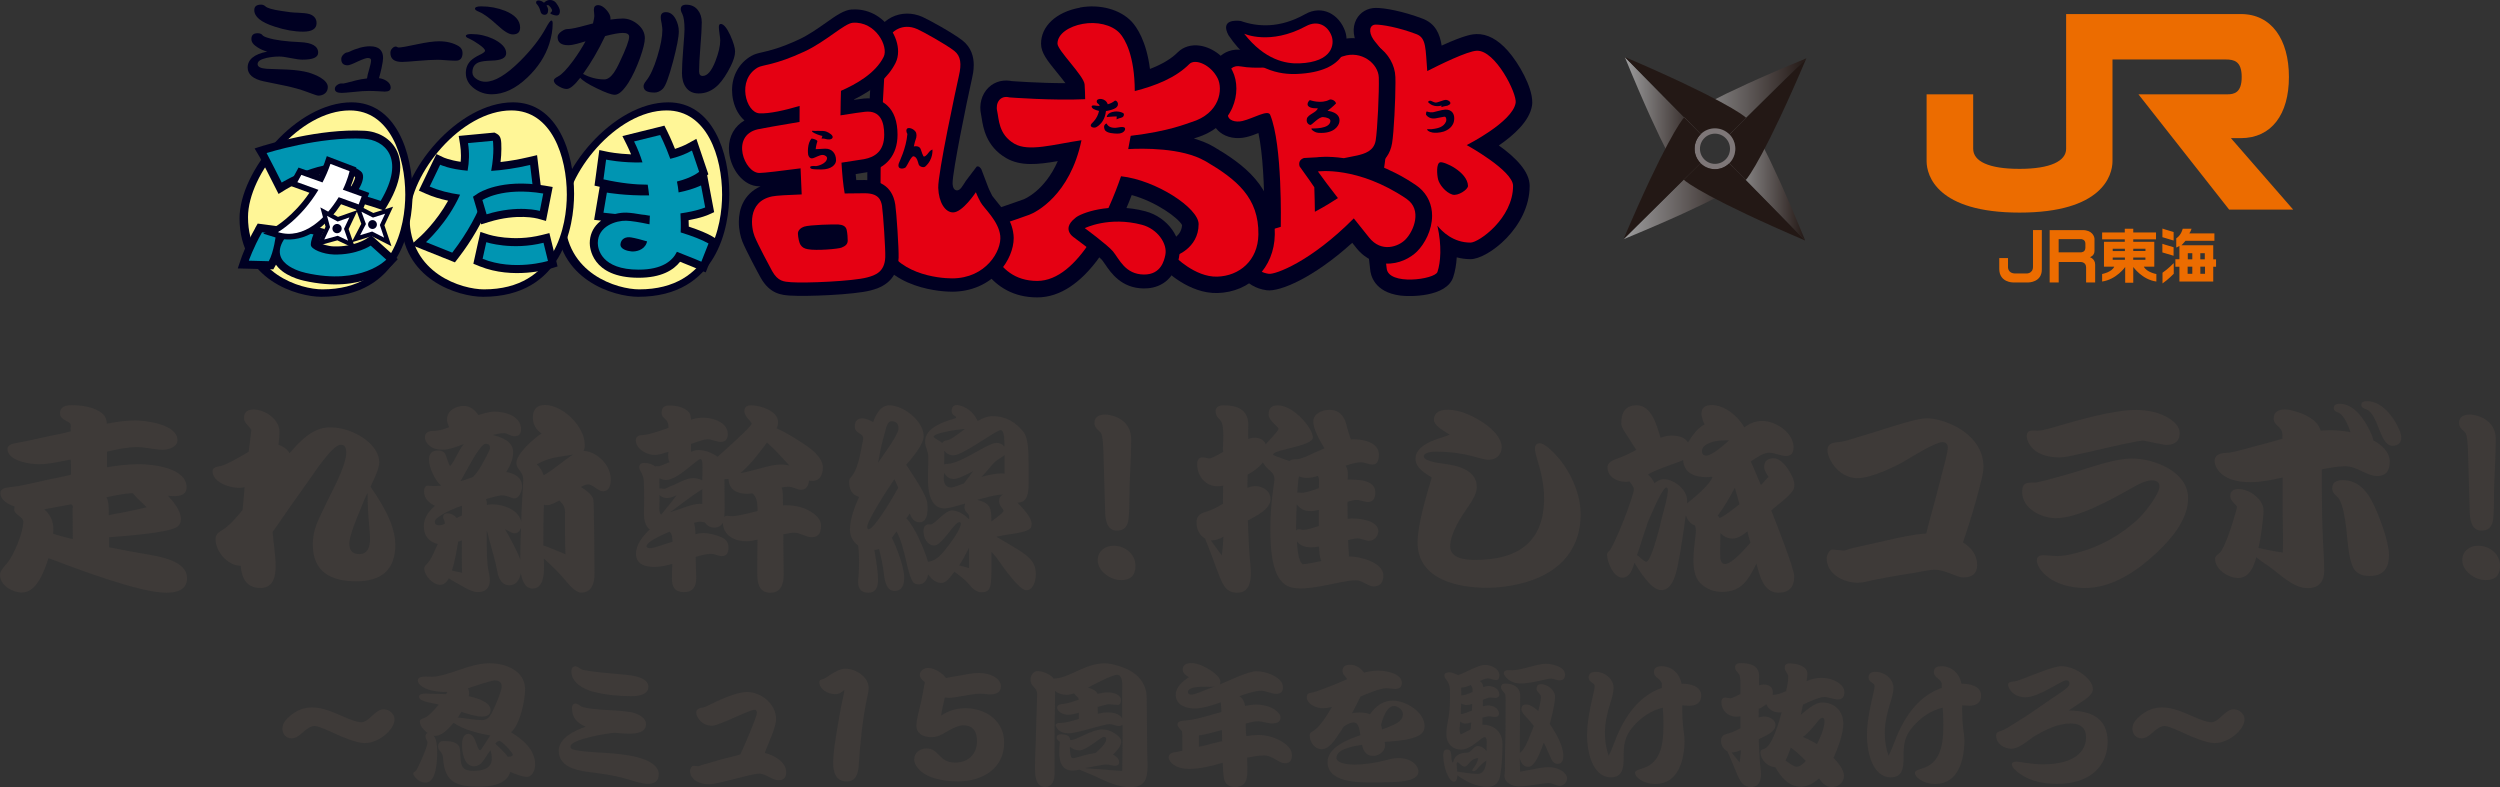 <?xml version="1.0" encoding="UTF-8"?><svg id="b" xmlns="http://www.w3.org/2000/svg" xmlns:xlink="http://www.w3.org/1999/xlink" viewBox="0 0 578 182"><rect x="0" y="0" width="578" height="182" fill="#333333" stroke="none"/><defs><style>.h{stroke:#7e7778;stroke-miterlimit:10;stroke-width:2.47px;}.h,.i{fill:none;}.j{fill:#231815;}.k{fill:#0095b2;}.l{fill:#ec6c00;}.m{fill-rule:evenodd;}.m,.n{fill:#002;}.o{fill:#fff;}.p{fill:url(#d);}.q{fill:url(#g);}.r{fill:#3e3a38;}.s{fill:url(#e);}.t{fill:url(#f);}.u{fill:#fff697;}.v{fill:#e50012;}</style><linearGradient id="d" x1="375.65" y1="27.36" x2="393.2" y2="27.36" gradientUnits="userSpaceOnUse"><stop offset="0" stop-color="#9e9e9f"/><stop offset="1" stop-color="#231815"/></linearGradient><linearGradient id="e" x1="399.81" y1="41.43" x2="417.35" y2="41.43" xlink:href="#d"/><linearGradient id="f" x1="375.35" y1="46.51" x2="403.62" y2="46.51" xlink:href="#d"/><linearGradient id="g" x1="389.38" y1="22.28" x2="417.65" y2="22.28" xlink:href="#d"/></defs><g id="c"><path class="l" d="M477.69,3.25h40.37c7.13-.02,11.14,5.89,11.14,14.54s-4.01,14.15-11.16,14.15h-2.25l14.39,16.52h-14.8l-20.97-26.65h20.48c1.61,0,3.39-.31,3.39-4.01s-1.8-4.05-3.72-4.05h-26.15v23.48c0,3.4-2.46,11.92-21.49,11.92s-21.49-8.53-21.49-11.87v-15.48h10.77v12.59c0,2.89,3.56,4.65,10.7,4.65s10.79-1.8,10.79-4.65V3.25ZM462.23,59.68v2.48c0,3.15,3.15,3.14,3.15,3.14h3.6s3.09,0,3.09-2.99v-9.12h-2.04v8.46c0,1.77-1.7,1.58-1.7,1.58h-2.36c-1.89,0-1.72-1.6-1.72-1.6v-1.97h-2.03ZM496.02,60.07h-2.82v-.53h2.82v.53M496.03,58.03h-2.82v-.53h2.82v.53M491.28,60.07h-2.82v-.53h2.82v.53M491.28,58.04h-2.82v-.54h2.82v.54M493.22,61.74s2.06,2.92,5.33,3.35v-1.73s-2.25-.41-2.89-1.7h2.41v-5.75h-4.86v-.58h5.26v-1.58h-5.26v-.86h-1.96v.86h-5.24v1.58h5.24v.58h-4.81v5.74h2.37c-.52,1.27-2.8,1.7-2.8,1.7v1.74c3.32-.48,5.33-3.36,5.33-3.36v3.64h1.87v-3.64M499.94,58.36c1.54.46,2.59.77,2.59.77v-1.97c-1.84-.52-2.59-.8-2.59-.8v2ZM499.97,65.53c1.28-.87,2.6-2.23,2.6-2.23h0v-2.47s-1.32,1.36-2.6,2.23v2.47ZM499.95,54.84c1.54.46,2.59.77,2.59.77v-1.97c-1.84-.52-2.59-.8-2.59-.8v1.99ZM509.8,63.31h-1.08v-1.66h1.08v1.66M506.86,63.31h-1.08v-1.65h1.08v1.65M506.86,59.95h-1.04v-1.41h1.04v1.41M509.75,59.95h-1.04v-1.41h1.04v1.41M506.17,53.96s.38-.54.51-1.08h-2.04s-.29,1.45-1.49,2.23v2.12s.43-.17.73-.36v3.08h-.93v1.72h.93v3.43h7.82v-3.43h.65v-1.71s-.65,0-.65,0v-3.26h-7.35s.64-.62.93-1.02h6.69v-1.71h-5.79M475.96,58.34v-3.06h5.16s1.02,0,1.02,1.04v.96c0,1.06-1.02,1.06-1.02,1.06h-5.16ZM473.88,65.31h2.09v-4.73s5.16,0,5.16,0c0,0,1.18,0,1.18,1.26v3.47h2.09v-4.14c0-1.34-1.22-1.71-1.22-1.71,0,0,1.07-.29,1.07-1.47v-2.71c0-.61-.53-2.08-2.74-2.08h-7.63v12.11"/><path class="h" d="M399.86,31.08c1.83,1.86,1.8,4.85-.05,6.68-1.85,1.83-4.83,1.81-6.66-.05-1.83-1.86-1.8-4.85.05-6.68,1.85-1.83,4.83-1.81,6.66.05Z"/><path class="p" d="M393.2,31.03l-17.55-17.85c9.06,22.16,12.99,27.71,13.63,28.36l3.87-3.83c-1.83-1.86-1.8-4.85.05-6.68Z"/><path class="s" d="M403.73,27.25l-3.87,3.83c1.82,1.86,1.8,4.85-.05,6.68l17.55,17.85c-9.06-22.16-12.99-27.71-13.63-28.36Z"/><path class="t" d="M393.15,37.71s0,0,0,0l-17.79,17.6c22.09-9.09,27.62-13.04,28.27-13.67l-3.81-3.88s0,0,0,0c-1.85,1.83-4.83,1.81-6.66-.05Z"/><path class="q" d="M399.85,31.08l17.8-17.6c-22.09,9.09-27.63,13.03-28.27,13.67l3.82,3.88c1.85-1.83,4.83-1.81,6.66.05Z"/><path class="j" d="M375.65,13.18l17.55,17.85c1.85-1.83,4.83-1.81,6.66.05l3.87-3.83c-.64-.65-6.11-4.67-28.07-14.07Z"/><path class="j" d="M393.15,37.71l-3.87,3.83c.63.65,6.11,4.67,28.07,14.07l-17.55-17.85s0,0,0,0c-1.85,1.83-4.83,1.81-6.66-.05Z"/><path class="j" d="M393.2,31.03s0,0,0,0l-3.82-3.88c-.64.64-4.65,6.13-14.03,28.16l17.79-17.6c-1.82-1.86-1.8-4.85.05-6.68Z"/><path class="j" d="M417.65,13.47l-17.8,17.6s0,0,0,0c1.82,1.86,1.8,4.85-.05,6.68l3.81,3.88c.64-.64,4.65-6.13,14.03-28.16Z"/><path class="i" d="M399.86,31.08c1.83,1.86,1.8,4.85-.05,6.68-1.85,1.83-4.83,1.81-6.66-.05-1.83-1.86-1.8-4.85.05-6.68,1.85-1.83,4.83-1.81,6.66.05Z"/><path class="m" d="M111,12.62c-1,.49-1.71.97-2.15,1.39-.77.77-1.15,1.72-1.15,2.87,0,1.44.65,2.64,1.96,3.6,1.19.87,2.53,1.32,4.02,1.32,2.78,0,5.54-1.29,8.26-3.89,2.43-2.31,4.12-4.9,5.04-7.75.52-1.65.8-3.24.8-4.73,0-.45-.1-.68-.3-.68-.25,0-.69.63-1.33,1.82-1.32,2.41-3.28,4.93-5.89,7.54-3.2,3.18-5.88,4.79-8.03,4.79-.69,0-1.35-.18-1.94-.55-.72-.43-1.07-.97-1.07-1.62,0-1.15.47-1.92,1.47-2.32.59-.23,1.58-.35,2.97-.4,2.24-.05,3.37-.62,3.37-1.71,0-1.24-1.04-2.37-3.12-3.36-1.54-.7-3.18-1.07-4.95-1.07-.83,0-1.26.15-1.26.45,0,.2.25.41.77.6.57.25,1.29.68,2.13,1.26,1.03.69,1.54,1.21,1.54,1.56,0,.22-.39.52-1.14.9Z"/><path class="m" d="M124.95,2.62c.15.55.45.8.94.8.54,0,.84-.35.84-1.1,0-.32-.12-.66-.37-1.04.06-.05.16-.1.28-.1.18,0,.37.17.63.48.24.35.37.59.37.76,0,.15-.1.33-.3.48-.07.05-.1.08-.1.13,0,.15.2.27.62.39.35.12.62.17.82.17.49,0,.77-.35.77-1.04,0-.45-.3-1.1-.9-1.9-.35-.42-.82-.65-1.42-.65-.5,0-.94.23-1.36.63-.45-.35-.86-.52-1.24-.52s-.59.17-.59.49c0,.15.08.3.25.45.3.33.57.85.77,1.57Z"/><path class="m" d="M158.26,6.78c0,.62-.1,2.13-.3,4.58-.2,2.46-.29,4.3-.29,5.52,0,1.34.29,2.44.89,3.29.67.95,1.66,1.44,2.98,1.44,1.69,0,3.2-.67,4.54-2.01.94-.97,1.91-2.4,2.85-4.28.67-1.35,1.02-2.49,1.02-3.38s-.37-2.1-1.09-3.74c-.82-1.77-1.56-2.66-2.22-2.66-.29,0-.44.25-.44.7,0,.32.05.84.15,1.54.09.7.17,1.22.17,1.57,0,1.27-.37,2.86-1.11,4.78-.9,2.29-1.86,3.43-2.96,3.43-.54,0-.82-.35-.82-1.09,0-1.24.1-3.14.3-5.65.2-2.49.32-4.38.32-5.65,0-1.14-.32-2.12-.92-2.86-.64-.8-1.53-1.22-2.67-1.22-.85,0-1.27.34-1.27,1.04,0,.24.1.62.35,1.07.35.72.52,1.92.52,3.59Z"/><path class="m" d="M128.92,8.56c0,1.27.82,1.89,2.45,1.89.55,0,1.22-.1,2.01-.32.65-.18,1.32-.38,1.99-.58-.77,1.42-1.71,2.91-2.85,4.48-1.47,1.99-2.64,3.21-3.52,3.66-.64.33-.95.63-.95.9,0,.5.38.95,1.15,1.37.69.41,1.28.61,1.83.61.74,0,1.79-.85,3.12-2.59.5.62,1.77,1.45,3.82,2.44,2.04,1,3.42,1.49,4.17,1.49.92,0,1.96-.95,3.15-2.79.97-1.54,1.86-3.46,2.68-5.7.74-2.09,1.12-3.61,1.12-4.58,0-1.24-.55-2.31-1.62-3.21-1.09-.9-2.26-1.35-3.49-1.35-.75,0-1.72.1-2.86.25,0-.09.03-.2.03-.3,0-.61-.35-1.29-.99-1.99-.65-.7-1.27-1.06-1.84-1.06-.7,0-1.02.37-1.02,1.09,0,.2.03.6.1,1.25.03.35-.07.96-.3,1.89-1.02.27-2.04.55-3.03.8-1.39.35-2.38.51-2.95.51-.35,0-.77.17-1.28.52-.62.42-.92.87-.92,1.34ZM139.91,8.34c1.83-.48,3.2-.73,4.09-.73.97,0,1.46.3,1.46.87,0,.85-.73,2.82-2.2,5.9-.54,1.17-1.02,1.99-1.37,2.49-.72.99-1.44,1.49-2.18,1.49-1.68,0-3.33-.42-4.91-1.27,1.83-2.54,3.54-5.48,5.11-8.76Z"/><path class="m" d="M151.2,21.41c.79,0,1.46-.29,2.06-.9.65-.67,1.41-2.79,2.36-6.33.87-3.33,1.32-5.62,1.32-6.92,0-.99-.25-1.96-.73-2.86-.57-1.05-1.31-1.59-2.25-1.59-.79,0-1.2.39-1.2,1.16,0,.3.05.8.21,1.45.1.67.17,1.17.17,1.46,0,1.59-.39,3.66-1.16,6.18-.8,2.64-1.67,4.5-2.59,5.62-.39.49-.6.9-.6,1.24,0,.98.8,1.47,2.41,1.47Z"/><path class="m" d="M63.47,6.15c2.41.79,4.6,1.17,6.62,1.17s3.1-.65,3.1-1.97c0-.99-.52-1.69-1.57-2.07-.6-.2-1.56-.3-2.85-.35-.94,0-2.21-.15-3.83-.42-1.97-.3-3.16-.64-3.57-1.04-.29-.25-.61-.4-.99-.4-1.07,0-1.59.42-1.59,1.26,0,1.54,1.54,2.81,4.67,3.81Z"/><path class="m" d="M92.93,14.32c.57,0,1.77-.08,3.66-.25,1.87-.15,3.39-.25,4.59-.25.47,0,1.19.05,2.14.12.95.07,1.65.09,2.08.09,1.02,0,1.54-.59,1.54-1.81,0-.65-.31-1.17-.87-1.54-1.23-.74-2.76-1.14-4.55-1.14-1.27,0-2.99.25-5.2.72-2.22.49-3.61.72-4.16.72-.1,0-.22-.02-.34-.12-.13-.05-.23-.1-.31-.1-.3,0-.58.15-.85.45-.29.3-.4.65-.4,1.02,0,1.4.89,2.09,2.69,2.09Z"/><path class="m" d="M79.06,21.48c.38,0,1.27-.08,2.7-.22,1.41-.16,2.6-.24,3.55-.24.68,0,1.41.04,2.23.08.79.06,1.24.08,1.41.08.91,0,1.38-.3,1.38-.93,0-.6-.31-1.12-.95-1.54-.52-.34-1.11-.56-1.76-.64.16-.52.35-1.27.59-2.31.24-1.11.36-1.92.36-2.35,0-1.79-1.01-2.71-3.02-2.71-1.49,0-3.2.48-5.1,1.39-.36,0-.72.18-1.05.51-.34.33-.5.69-.5,1.05,0,.97.5,1.45,1.49,1.45.3,0,1.05-.27,2.27-.86,1.21-.56,2-.83,2.36-.83.52,0,.77.18.77.51,0,.44-.14,1.11-.42,2.05-.32,1.02-.47,1.74-.51,2.16-1.01.12-1.86.27-2.58.46-1.79.47-2.76.72-2.88.72-.06,0-.14,0-.21-.02h-.25c-.35,0-.7.14-1.01.38-.34.24-.51.54-.51.88,0,.64.54.93,1.63.93Z"/><path class="m" d="M61.01,18.81c1.64.35,3.27.68,4.91,1.01,1.93.42,3.52.85,4.81,1.34,1.66.62,2.61.95,2.83.95.65,0,1.16-.17,1.58-.52.42-.34.65-.85.65-1.47,0-.77-.6-1.52-1.74-2.21-.82-.47-1.74-.85-2.73-1.15-1.31-.35-2.9-.57-4.78-.67-1.64-.05-3.25-.11-4.85-.18-1.44-.1-2.13-.45-2.13-1.1s.67-1.09,2.06-1.42c.94-.2,1.92-.32,2.95-.32.61,0,1.52.12,2.71.37,1.19.25,2.08.35,2.68.35,2.38,0,3.6-.52,3.6-1.61,0-1.5-1.39-2.32-4.17-2.44-3.33-.15-5.81-.47-7.47-1-.69-.2-1.12-.43-1.27-.65-.22-.27-.6-.41-1.09-.41-.97,0-1.44.44-1.44,1.34,0,.7.45,1.32,1.37,1.89.67.45,1.44.8,2.29,1.02-3.03.59-4.52,1.84-4.52,3.68,0,1.59,1.24,2.67,3.74,3.2Z"/><path class="m" d="M110.77,2.74c1.1.45,2.46,1.47,4.15,3.01,1.59,1.49,2.77,2.21,3.63,2.21,1.14,0,1.7-.52,1.7-1.59,0-1.64-1.16-2.91-3.44-3.86-1.79-.7-3.62-1.04-5.56-1.04-.97,0-1.44.2-1.44.55,0,.22.32.47.96.72Z"/><path class="n" d="M313.59,4.48c-1.04,1.95-.76,4.46.74,6.72l.07.11-.07-.11.93,1.21c1.01,1.22,2.05,2.48,2.1,4.7.26,11.89-.84,19.19-1.19,21.59l-.1.68c-1.06,8.23.13,18.04.58,21.74l.13,1.13c.09,1.23.85,5.31,7.03,6.09,2.18.28,10.63.36,12.17-4.26.45-1.35.72-2.91.82-4.58,1.04.27,2.11.42,3.19.42,3.96,0,13.67-7.34,13.67-16.95,0-3.29-3.23-6.57-7.13-9.34,3.51-2.4,7.08-5.64,7.67-9.19.05-.26.06-.54.06-.83,0-3.53-3.09-8.95-5.57-11.78-2.37-2.71-4.85-4.03-7.36-3.95-.72.02-2.39.09-8.02,2.66-.42-2.71-1.43-5.11-4.46-6.25-4.51-1.7-8.64-2.46-10.74-2.46-1.94,0-3.63.99-4.51,2.64Z"/><path class="v" d="M350.42,23.81c.36-2.18-4.7-12.23-8.97-12.08-2.2.07-8.79,3.33-11.47,4.7-.42-5.05-.16-7.66-2.49-8.53-4.27-1.61-7.94-2.21-9.4-2.21s-1.75,1.65-.59,3.39c.88,1.33,3.58,3.54,3.67,7.96.29,13.56-1.15,21.48-1.32,22.84-1.18,9.14.63,20.64.74,22.1.29,4.13,11.17,2.64,11.75.89.74-2.21,1.03-6.04,0-10.61,0-.03-.01-.06-.02-.09,1.07,1.34,3.64,3.92,7.66,3.92,1.91,0,9.84-5.6,9.84-13.12,0-3.54-10.72-9.43-10.72-9.43,0,0,10.58-5.31,11.31-9.73ZM339.4,42.97c.03.84-2.33,2.42-3.61,2.02-1.6-.51-3-2.32-3.3-3.5-.29-1.18-.44-3.67.44-3.96.88-.29,6.37,2.2,6.47,5.44Z"/><path class="n" d="M309.29,9.39h0c-2.12.72-16.56,3.16-21.53,2.22-3-.57-4.85.65-5.69,1.43-2.63,2.46-2.16,6.4-1.94,8.3l.04.37c.06.67-.02,2.27-.06,3.24l-.05,1.48c0,1.63.73,3.15,2.01,4.16,1.56,1.23,3.83,1.65,6.08,1.11.97-.23,1.92-.59,2.8-.94,1.01,4.71,1.37,12.25,1.38,18.74-1.1.25-2.14.4-3.06.44l-2.86.1-.72,2.78c-.14.54-.53,2.23-.53,4.29s.37,4.4,1.72,6.4c1.36,2.01,3.43,3.26,6,3.6,2.98.39,10.77-2.83,19.75-10.97.1.13.93,1.16.93,1.16,2.25,2.83,4.91,3.54,6.74,3.64,3.16.17,5.86-1.34,7.33-2.81,1.79-1.8,3.47-4.96,3.47-8.24,0-.29-.02-.59-.04-.89-.24-2.54-1.55-4.74-3.69-6.19-3.12-2.12-6.09-3.57-8.83-4.63,1.5-.96,2.89-2.5,3.31-5.08.41-2.47.78-9.97.78-13.99,0-.49,0-.93-.02-1.3-.08-2.76-1.62-5.43-4.09-7.15-2.72-1.89-6.08-2.35-9.23-1.27Z"/><path class="v" d="M325.22,45.99c-11.33-7.68-20.52-6.35-20.52-6.35,1.06,1.51,2.8,3.8,4.63,6.16-1.01.66-2.92,1.88-5.33,3.16,0-1.42-.07-3.6-.13-5.66-.41-.6-.78-1.15-1.11-1.62l-2.31-3.24c-.31-1.16.36-1.68,1.03-1.91l2.94-.16c.2-.03,2.57-.34,6.28.2,1.37-.26,2.53-.5,3.07-.62,1.74-.41,3.88-1.02,4.29-3.48.41-2.46.82-11.26.72-14.54-.1-3.27-4.08-6.35-8.27-4.91-2.54.87-17.56,3.48-23.48,2.36-4.28-.82-3.16,4.71-3.06,6.04.1,1.33-.1,4.2-.1,5.02,0,1.44,1.8,1.91,3.37,1.54,2.55-.61,5.91-2.71,6.43-1.43,2.86,6.96,2.45,25.4,2.45,25.81,0,.02,0,.05,0,.08-2.26.75-4.58,1.28-6.74,1.35,0,0-2.25,8.7,3.98,9.52,1.48.19,9.67-2.77,19.64-12.82,1.73,2.18,3.12,3.91,3.53,4.42,2.86,3.59,6.79,2.1,8.37.51,2.04-2.05,3.93-6.97.31-9.42Z"/><path class="n" d="M310.98,7.18c-1.37-3.84-5.27-6.14-9.24-3.9-5.92,3.34-11.09,2.92-14.87,1.57-1.3-.16-4.73-.28-2.85,3.28,5.6,8.36,12.12,9.12,15.81,8.97,11.61-.48,12.19-7.03,11.15-9.92Z"/><path class="v" d="M287.65,7.79c4.8,6.14,9.7,6.98,12.76,6.86,7.76-.31,8.14-4.5,7.45-6.35-.92-2.46-3.27-3.69-5.92-2.25-8.32,4.49-14.29,1.74-14.29,1.74Z"/><path class="n" d="M302.89,23.17c-.22-.07-.8.78-.49,1.27.49.74,2.26.59,2.26.59-.19.97-2.31,1.41-2.52,2.45-.22,1.08.66,1.43.85,1.41.37-.04,1.93-1.9,2.93-1.82.81.06,1.72.34,1.67.93-.15,1.89-4.04,1.67-4.34,1.71-.3.04.55.93,1.56,1,3.74.26,4.72-1.71,4.85-2.49.41-2.34-2.74-2.6-2.74-2.6,1.26-.93,1.97-1.71,1.97-1.71-.15-.71-1.16-1.05-1.52-.86-1.93,1.04-4.48.11-4.48.11Z"/><path class="n" d="M333.32,24.39c-.19.15,0,.37,0,.37.44-.22,1.05-.23,1.33-.33,1.49-.56.16-1.36-.37-1.34-.74.04-1.78.63-2.37.63-.38,0-1.04-.48-1.3-.45-.26.04-.48.3-.48.3,1.37,1.52,3.19.81,3.19.81Z"/><path class="n" d="M334.03,25.36c-.72.03-2.37.55-2.7.59-.78.11-1.48-.19-1.48-.19-.19.22-.15.78-.15.78.89,1.19,2.26.82,2.63.74.37-.07,1.3-.25,1.59-.3.45-.07.57.73.41,1.11-.56,1.34-2.01,1.55-2.59,1.67-1.22.26-1.74,0-1.78.15-.04.15.26.56,1.26.74.48.09,1.59.07,2.52-.22.74-.24,2.52-1.04,2.48-3.12-.01-.89-.44-2.05-2.19-1.97Z"/><path class="n" d="M249.65,1.78h0c-5.44.99-8.96,4.26-8.96,8.32,0,2.11,1.41,3.86,3.76,6.75.54.66,1.3,1.6,1.88,2.38-6.18,0-12.58-.49-12.66-.5l.69.12c-2.18-.58-4.31-.07-5.82,1.4-1.59,1.54-2.24,3.95-1.71,6.28l.14.81c.33,2.11,1,6.52,5.66,9.21,3.32,1.93,7.34,1.5,11.93.7-3.08,6.99-7.85,8.82-7.91,8.84-3.05,1.11-9.81,3.37-9.87,3.39l-2.91.97.33,3.05c.57,5.28,4.56,15.26,15.6,15.26s18.44-14.7,21.85-23.66c5.64,1.53,10.82,5.33,11.64,6.94-.14,2.48-2.42,3.4-2.9,3.56l.05-.02-5.85,1.87,4.24,4.43c.6.62,6.06,6.05,12.66,5.87,7.54-.21,13.11-5.87,13.24-13.46v-.4c0-10.73-7.28-15.92-14.12-19.96-1.38-.81-2.94-1.42-4.58-1.9.02,0,.48-.17.48-.17,4-1.2,7-3.68,8.43-7.01.6-1.4.91-2.91.91-4.37s-.3-2.89-.91-4.11c-1.51-3.04-4.43-5.31-7.43-5.8-2.02-.33-3.92.23-5.21,1.52-1.51,1.51-3.64,2.78-6.43,3.85-.83-6.54-3.1-9.71-4.19-10.9-2.65-2.85-7.36-4.15-12.01-3.3Z"/><path class="v" d="M278.67,37.26c-5.36-3.16-14.64-2.97-17.83-2.79.22-1.06.41-2.08.58-3.07,8.9-1.05,13.03-2.87,13.98-3.15,6.69-2,7.38-7.63,6.12-10.15-1.57-3.14-5.2-4.64-6.55-3.29-3.14,3.16-7.77,5.01-12.61,6.24-.02-8.19-2.26-12.06-3.49-13.39-1.85-2-5.41-2.72-8.54-2.14-3.14.57-5.84,2.29-5.84,4.57,0,1.57,6.13,7.44,6.27,9.43.08,1.18.12,2.31.13,3.41-7.4.36-17.5-.41-17.5-.41-2.14-.57-3.27,1.29-2.85,3.14.43,1.86.29,5.43,3.99,7.57,3.32,1.92,9.03.15,15.51-.81-2.65,12.72-10.55,16.68-12.09,17.24-3.13,1.14-9.97,3.43-9.97,3.43,0,0,1.27,11.86,11.82,11.86,9.57,0,16.63-16.07,19.38-24.2,8.1.89,17.94,7.36,17.94,11.06,0,5.71-5.55,7.43-5.55,7.43,0,0,4.7,4.86,9.83,4.72,5.13-.14,9.44-3.71,9.54-9.71.14-8.57-5.04-12.76-12.25-17Z"/><path class="n" d="M264.83,48.85c-8.38-2.22-15.11.54-16.16,1.49l-.7.62c-2.46,2.53.71,4.19.71,4.19h-.06s.28.2.28.2c2.4,1.77,5.36,4.12,5.94,4.82l.69.97c1.3,1.92,3.72,5.5,8.9,5.55,2.47.03,6.81-.86,8.13-7.04.96-4.49-2.58-9.43-7.74-10.8Z"/><path class="v" d="M250.8,52.75s5.29,3.89,6.52,5.37c1.45,1.76,2.79,5.31,7.15,5.35,3.99.04,4.7-3.32,4.95-4.5.56-2.6-1.79-6.04-5.41-7-7.63-2.02-13.21.78-13.21.78Z"/><path class="n" d="M257.93,24.98c1.18-.85.14-1.98-.22-1.67-.48.4-1.07.65-1.6.8-.46-1.51-2.55-1.52-2.55-.69,0,.63.59.51.66,1.07-.47.01-.83-.07-1.18-.11-1.07-.11-.59.63-.22.82.37.19.85.35,1.28.45-.4,1.86-1.62,2.79-1.76,2.97-.59.74.59,1.07,1.11.78,1.92-1.05,2.2-3.2,2.25-3.72.85-.13,1.82-.42,2.23-.71Z"/><path class="n" d="M257.67,25.8c-1.8.23-1.78,1.27-1.78,1.27,0,0,1.26-.15,2.3-.15l-.04.67s.43-.19.66-.26c.37-.11,1.08-.15,1.04-.97,0-.22-1-.71-2.19-.56Z"/><path class="n" d="M260.11,29.66c-.22-.59-1.78-.11-2.18-.11s-1.63.04-2.08-1c0,0-.93.24-.45,1.41.37.89,2.26.91,2.89.93,1.45.04,1.97-.82,1.81-1.23Z"/><path class="n" d="M234.31,54.2c-.36-3.39-2.6-6.09-4.08-7.88-.3-.36-.7-.85-.81-1.02-.6-1.11-.91-1.93-.92-1.93l-1.61-4.24c-.22-.36-.61-.83-1.09-.6l-2.49,3.28c-.76,1.15-1.32,2.37-2.22,2.19-.9-.18-.85-1.65-.85-1.68,0-2.76,3.28-18.84,4.47-24.09.16-.69.42-1.86.42-3.19,0-1.88-.53-4.08-2.65-5.72-2.28-1.76-7.7-4.74-9.2-5.41-2.36-1.05-4.96-1.02-7.14.08-1.97,1-3.4,2.78-3.84,4.77h0c-1.2,5.48-2.8,41.16-.92,47.4,3.31,10.97,17.17,11.28,18.74,11.28,4.37,0,8.28-1.68,11.01-4.73,2.04-2.28,3.24-5.16,3.24-7.7,0-.27-.02-.54-.05-.81Z"/><path class="v" d="M212.02,6.71c-3.31-1.47-6.26.51-6.74,2.7-1.1,5.04-2.62,40.42-.98,45.85,2.45,8.11,12.74,9.1,15.81,9.1,7.84,0,11.52-6.39,11.15-9.84-.37-3.44-3.8-6.39-4.53-7.74-.74-1.35-1.11-2.34-1.11-2.34,0,0-3.06,4.67-5.27,4.67-1.84,0-3.31-2.33-3.43-5.65-.12-3.32,4.25-23.63,4.78-25.94.62-2.7.49-4.55-1.1-5.78-2.02-1.56-7.22-4.43-8.58-5.04Z"/><path class="n" d="M196.98,2.18h0c-1.84.13-3.61,1.37-6.05,3.1-1.86,1.31-3.97,2.8-6.2,3.84-4.31,2-6.79,2.57-8.43,2.95-1.02.23-1.83.42-2.61.87-2.83,1.63-4.44,4.59-4.44,7.89,0,.8.09,1.61.28,2.44.45,1.95,1.39,3.52,2.59,4.58-2.28,1.32-3.6,3.63-3.6,6.42,0,.35.02.7.06,1.06.42,3.73,3.22,7.75,7.01,7.75.06,0,.14,0,.25,0-2.11.94-3.3,2.4-3.94,3.6-.8,1.49-1.08,3.13-1.08,4.64,0,1.83.41,3.49.81,4.5.83,2.08,3.68,7.39,4.23,8.37,2.13,3.82,4.92,4.01,6.77,4.15h.11c3.47.25,14.71-.17,18.57-1.2,1.71-.46,6.24-1.67,6.45-7.55.07-2.03-.49-10.43-.77-12.28-.72-4.7-4.25-5.69-7.09-5.69,0,0-.99.01-1.93.02-.05-.44-.09-.91-.14-1.39,1-.15,1.95-.31,2.51-.41,4.56-.85,7.17-4.01,7.17-8.69h0c0-3.07-.82-5.36-2.43-6.81-.96-.87-2.67-1.84-5.38-1.56-.44.04-1.19.15-2.23.3v-.1c4.79-2.37,7.94-5.15,9.59-8.45.39-.79.58-1.68.58-2.63,0-1.64-.57-3.45-1.68-5.11-2.08-3.12-5.44-4.84-8.98-4.59Z"/><path class="v" d="M203.95,47.76c-.25-1.6-.86-3.08-4.06-3.08-.46,0-2.25.01-4.6.05-.36-2.04-.59-4.52-.74-7.12,2.45-.36,4.39-.66,5.22-.81,2.5-.47,4.67-1.85,4.66-5.67,0-2.91-.85-5.66-4.42-5.29-.83.08-2.98.4-5.69.83.02-2.41.07-4.43.11-5.67,3.43-1.51,7.96-4.01,9.87-7.85,1.19-2.38-1.85-8.25-7.12-7.89-1.96.14-6.17,4.32-11.18,6.65-6.88,3.2-9.66,3.04-10.81,3.7-4.91,2.84-2.74,10.4.37,10.59,2.25.14,6.01-.73,9.31-1.71-.02,1.2-.03,2.44-.02,3.7-4.59.77-8.67,1.48-9.65,1.7-6.39,1.48-3.09,10.1.37,10.1,1.05,0,5.04-.48,9.52-1.07.1,2.76.21,4.97.26,6.03-3.19.11-5.9.26-6.84.46-5.9,1.23-4.79,7.39-4.05,9.24.74,1.85,3.44,6.9,4.05,8.01,1.36,2.42,2.7,2.46,4.42,2.59,3.39.24,14.25-.22,17.56-1.11,1.84-.49,4.05-1.23,4.18-4.68.07-1.85-.49-10.1-.74-11.71ZM194.57,57.25c-.8.31-5.82.75-7.8.37-.85-.16-1.3-.43-1.67-.99-.37-.56-.56-1.68-.62-2.55-.06-.87.77-1.46,1.43-1.68,1.3-.43,6.99-.56,7.92-.5.93.06,1.73.37,1.92,1.24.19.87.24,1.86.24,2.49,0,.87-.62,1.3-1.42,1.61Z"/><path class="n" d="M189.96,32.05s.46-.06.82.06c.56.18,1.48.26,1.71-.27.22-.53-.76-1.15-1.48-1.43-.77-.29-2.8-.04-3.18-.2l-.08.25c.67.49,1.85.87,2.39.97l-.2.61Z"/><path class="n" d="M190.84,34.37c-.63.02-2.25.12-2.25.12.02-.66.4-1.87.4-1.87-.27-.47-1.35-.59-1.35-.59-1.03,1.04-.88,3.46-.79,3.77.29.95.87.84,1.17.76.49-.14,1.52-.75,2.14-.74.68.02,1.07.43,1.06.72-.07,1.37-2.32,1.87-2.53,1.86-.92-.08-1.38,0-1.38.25s.19.35.47.42c.42.09,1.64.11,2.12.11,2.37,0,3.37-1.17,3.39-2.06.04-1.71-1.04-2.78-2.44-2.74Z"/><path class="n" d="M209.79,30.97c-.29,3.38-1.89,6.46-2,6.84-.44,1.56,1.3,1.23,1.63.85.33-.37,1.25-2.59,1.78-2.53.85.11,1.06,1.49,1.19,1.86.22.63,1.2.8,1.52.52,1.93-1.67,1.67-3.94,1.67-3.94,0,0-.41.15-.7.48-.3.33-.71,1.08-1.26,1.15-.19.03-.6-1.22-.71-1.6-.29-1.08-1.63-.74-1.63-.74,0,0,.22-1.08.4-1.53.3-.71.29-1.52-.04-1.93-.63-.82-1.79-1-2-.56-.26.56.15,1.12.15,1.12Z"/><path class="n" d="M154.51,23.66c-12.78,0-25.89,15.98-25.89,26.81,0,14.32,13.45,18.15,18.92,18.15,18.43,0,21.08-16.32,21.08-23.81,0-9.49-3.81-21.15-14.11-21.15Z"/><path class="u" d="M154.13,25.53c-11.62,0-23.54,14.71-23.54,24.67,0,13.18,12.22,16.7,17.2,16.7,16.75,0,19.16-15.01,19.16-21.91,0-8.73-3.47-19.46-12.83-19.46Z"/><path class="n" d="M164.75,54.69c-1.26-.74-3.13-1.51-5.51-2.3,0-.09,0-.18,0-.28,0-.38-.03-.81-.04-1.2,2.93-.54,4.4-1.17,4.58-1.26l1.33-.6s-1.52-8.04-1.61-8.52c.11-.1.27-.24.27-.24l-2.77-8.19-1.94,1.07c-.9.5-1.93.9-3,1.26-.93-2.34-1.75-3.98-1.79-4.06l-.66-1.32-1.43.36-8.28,2.05,1.04,2.08c.34.69.66,1.41.96,2.15-3.13-.12-5.37-.58-5.4-.59l-1.94-.41-.27,1.98-.84,6.25s.72.16,1.2.27c-.08.51-1.29,7.64-1.29,7.64,0,0,1.16.13,1.61.18-.24.18-.48.38-.7.6-1.26,1.23-1.92,2.82-1.92,4.61,0,.82.32,8,11.29,8,5.27,0,8.08-1.78,9.59-3.7,2.4.94,4.16,1.7,4.18,1.71l1.75.75,2.95-7.47-1.37-.8Z"/><path class="k" d="M157.37,53.73c.07-1.51.03-3.04-.05-4.39,3.89-.56,5.72-1.38,5.72-1.38l-.96-5.08c-1.61.73-3.38,1.25-5.19,1.61-.07-.82-.21-1.66-.38-2.52,3.59-.89,5.13-2.25,5.13-2.25l-1.66-4.91c-1.58.88-3.28,1.49-5.01,1.91-1.13-3.12-2.34-5.51-2.34-5.51l-6.03,1.49c.8,1.61,1.44,3.24,1.94,4.85-4.71.14-8.41-.65-8.41-.65l-.61,4.56c4.01.9,7.4,1.24,10.23,1.24.13.84.24,1.67.32,2.47-5.37.12-9.76-.64-9.76-.64l-.79,4.65c.93.12,1.83.21,2.71.29.94-.24,1.84-.33,2.58-.31.99.03,2.35.23,3.59.45.39.02.94.1,1.6.23.08,0,.17,0,.25,0-.01.72-.04,1.39-.09,2.02-2.3-.49-4.28-.8-5.4-.83-2.28-.06-6.55,1.23-6.55,5.17,0,1.4.87,6.14,9.44,6.14,5.49,0,7.84-2.06,8.85-4.12,3.17,1.21,5.65,2.28,5.65,2.28l1.66-4.21c-1.48-.86-3.85-1.76-6.45-2.56ZM149.49,56.2c-.61,1.67-2.53,2.02-3.5,1.93-.96-.09-2.71-.53-2.53-1.75.18-1.23,1.27-1.69,2.45-1.49,1.05.18,2.32.51,3.7.92-.04.16-.08.3-.12.39Z"/><path class="n" d="M118.62,23.66c-12.78,0-25.89,15.98-25.89,26.81,0,14.32,13.45,18.15,18.92,18.15,18.43,0,21.08-16.32,21.08-23.81,0-9.49-3.82-21.15-14.11-21.15Z"/><path class="u" d="M118.23,25.53c-11.62,0-23.54,14.71-23.54,24.67,0,13.18,12.22,16.7,17.2,16.7,16.75,0,19.16-15.01,19.16-21.91,0-8.73-3.47-19.46-12.83-19.46Z"/><path class="n" d="M113.78,30.7l-7.73.73.32,1.96c.13.84.2,1.7.2,2.57,0,.48-.02.97-.07,1.45-2.59-.39-3.92-.99-3.93-1l-1.66-.79-.81,1.66-3.26,6.79,1.76.77c1.47.65,3.15,1.16,5.01,1.56-2.71,4.89-6.31,8.16-6.35,8.2l-2.22,2,2.77,1.11,7.37,2.95.85-1.11c3.06-3.98,5.41-8.09,7.09-12.22,5.74.02,10.36-.75,10.56-.78l1.74-.29-1.25-10.39-2.01.47c-2.21.52-4.37.89-6.43,1.12.12-1.04.19-2.05.19-3.01v-.05c0-1.97-.05-2.94-1.09-3.49l-.49-.26-.55.05Z"/><path class="k" d="M123.36,44.72l-.79-6.58c-3.44.8-6.44,1.21-9.01,1.37.82-4.35.4-6.96.4-6.96l-5.76.54c.36,2.21.28,4.35-.09,6.38-4.26-.36-6.34-1.39-6.34-1.39l-2.43,5.05c2.13.94,4.56,1.53,7.03,1.88-2.91,6.53-7.88,10.97-7.88,10.97l6.07,2.43c3.66-4.77,5.93-9.18,7.33-12.96,6.22.15,11.48-.74,11.48-.74Z"/><path class="n" d="M110.49,44.72l-1.13.76,1.89,6.39,1.79-.55c6.6-2.04,11.22-.79,11.26-.78l1.93.54.39-1.96,1.16-5.89-1.88-.32c-10.07-1.68-15.2,1.67-15.41,1.81Z"/><path class="k" d="M111.53,46.26l.97,3.29c7.28-2.25,12.31-.79,12.31-.79l.79-4.02c-9.47-1.58-14.08,1.52-14.08,1.52Z"/><path class="n" d="M110.63,55.6l-1.19,5.38,1.46.59c7.77,3.12,15.99.64,16.34.54l1.67-.51-1.89-7.71-1.8.45c-6.64,1.66-12.15-.07-12.21-.09l-1.93-.63-.44,1.99Z"/><path class="k" d="M126.69,60.33l-1.03-4.2c-7.28,1.83-13.23-.13-13.23-.13l-.85,3.84c7.28,2.92,15.11.49,15.11.49Z"/><path class="n" d="M81.27,23.66c-12.78,0-25.89,15.98-25.89,26.81,0,14.32,13.44,18.15,18.92,18.15,18.42,0,21.08-16.32,21.08-23.81,0-9.49-3.82-21.15-14.11-21.15Z"/><path class="u" d="M80.88,25.53c-11.62,0-23.54,14.71-23.54,24.67,0,13.18,12.22,16.7,17.2,16.7,16.75,0,19.16-15.01,19.16-21.91,0-8.73-3.47-19.46-12.83-19.46Z"/><path class="n" d="M61.09,33.61l-2.23.71,1.21,2.04c.23.39,1.93,3.73,3.42,6.68l.91,1.8,1.72-1.06c3.03-1.87,11.72-5.95,15.99-2.85-.03.56-.65,1.88-1.37,2.85l-2.11,2.86,3.59.11c.61.02,3.19.77,5.2,1.46l1.42.49.77-1.29c3.84-6.47,3.2-10.55,1.99-12.83-1.35-2.55-4.1-4.18-7.34-4.35-10.43-.57-22.64,3.24-23.16,3.4Z"/><path class="n" d="M58.98,52.79c-2.12,3.73-3.15,6.76-3.2,6.88l-.81,2.39,8.22.22.55-.96c1.33-2.33,1.86-6.49,1.91-6.96l.22-1.82-6.29-.85-.62,1.09Z"/><path class="k" d="M61.64,35.39c.31.5,3.49,6.82,3.49,6.82,0,0,12.1-7.49,18.26-2.63,1.75,1.38-1.18,5.31-1.18,5.31,1.25,0,5.8,1.56,5.8,1.56,5.98-10.06.69-14.13-3.86-14.38-10.22-.56-22.5,3.31-22.5,3.31Z"/><path class="n" d="M66.4,51.62c-2.92,2.83-4.05,5.5-3.37,7.94.99,3.56,5.4,4.92,7.24,5.34h0c13.83,3.13,20.12-3.32,20.39-3.6l1.31-1.39-6.1-5.49-1.21.81s-2.82,1.87-7.44,1.74c-1.4-.04-2.8-.52-3.43-.87.09-.39.25-.84.37-1.11l.95-2.02-2.15-.57-5.8-1.51-.75.73Z"/><path class="k" d="M60.58,53.71c-2.05,3.63-3.05,6.56-3.05,6.56l4.61.12c1.18-2.06,1.68-6.25,1.68-6.25l-3.24-.44Z"/><path class="k" d="M72.49,54.21l-4.8-1.25c-7.36,7.13.87,9.65,2.99,10.13,12.96,2.94,18.63-3.06,18.63-3.06l-3.61-3.25s-3.18,2.21-8.54,2.06c-2.37-.06-5.3-1.19-5.3-2.25s.62-2.38.62-2.38Z"/><path class="n" d="M75.11,37.44c-.35,1.03-.79,2.04-1.25,3.03-1.35-.49-4.84-1.73-4.84-1.73l-2.22,4.11s3.3,1.2,4.74,1.72c-3.66,5.39-7.91,7.87-7.96,7.89l-2.73,1.56,3,.93c2.52.78,8.91,1.51,15-7.73,1.23.45,4.85,1.76,4.85,1.76l1.68-4.38s-3-1.08-4.29-1.54c.74-1.79,1.03-3.14,1.05-3.21l.24-1.14-6.82-2.61-.46,1.33Z"/><path class="o" d="M83.62,45.42l-4.36-1.56c1.14-2.33,1.56-4.28,1.56-4.28l-4.42-1.69c-.53,1.56-1.16,2.98-1.84,4.29l-4.9-1.75-.91,1.69,4.87,1.77c-4.07,6.79-9.36,9.78-9.36,9.78,6.08,1.87,11.2-3.42,14.05-8.08l4.61,1.67.7-1.83Z"/><path class="n" d="M90.89,47.79s-4.01,1.27-4.58,1.45c-.54-.27-4.53-2.3-4.53-2.3l.63,1.72c-.91.32-3.77,1.32-4.27,1.49-.54-.29-4.08-2.2-4.08-2.2l.6,2.22s.47,1.73.61,2.26c-.24.52-2.11,4.47-2.11,4.47,0,0,4.29-1.18,4.84-1.33.49.23,4.19,1.99,4.19,1.99,0,0-.26-.74-.57-1.62.98-.3,3.86-1.19,4.33-1.34.54.28,4.56,2.33,4.56,2.33,0,0-1.43-4.27-1.63-4.84.25-.53,2.01-4.3,2.01-4.3ZM81.51,55.61c-.39-1.11-.81-2.34-.91-2.64.21-.44,1.45-3.04,1.91-4.03l.13.36s.67,1.84.89,2.44c-.23.44-1.5,2.88-2.02,3.87Z"/><polygon class="o" points="76.31 52.51 75.61 49.9 78.06 51.22 80.78 50.27 79.53 52.91 80.48 55.64 78.09 54.51 74.97 55.37 76.31 52.51"/><path class="n" d="M79,52.85c0,.6-.48,1.07-1.07,1.07s-1.07-.48-1.07-1.07.48-1.07,1.07-1.07,1.07.48,1.07,1.07Z"/><polygon class="o" points="84.6 51.8 83.56 48.95 86.23 50.3 89.04 49.41 87.82 52.02 88.8 54.94 86.04 53.53 83.26 54.38 84.6 51.8"/><path class="n" d="M87.14,51.91c0,.57-.46,1.03-1.02,1.03s-1.02-.46-1.02-1.03.46-1.03,1.02-1.03,1.02.46,1.02,1.03Z"/><path class="r" d="M84.32,171.8c-1.98,0-5.3-1.46-7.07-2.27-.77-.37-3.63-1.68-4.46-1.68-2.14,0-3.35,2.86-5.36,2.86-1.27,0-2.14-1-2.14-2.24,0-1.37,1.12-2.46,2.11-3.23,1.4-1.09,2.98-1.68,4.74-1.68,2.76,0,5.33,1.31,7.81,2.36.93.4,2.54,1.06,3.57,1.06,1.86,0,3.16-2.99,5.18-2.99,1.24,0,2.51,1,2.51,2.3,0,2.08-2.48,4.17-4.22,4.91-.84.37-1.74.59-2.67.59Z"/><path class="r" d="M104.76,167.23c-1.02,1.18-2.73,3.2-4.53,2.86.77.78.84,2.64.84,3.67,0,1.71-.03,7.18-2.7,7.18-.99,0-2.02-.65-2.57-1.49-.12-.19-.25-.44-.25-.65,0-.28.31-.37.5-.47.4-.22,2.79-5.66,2.79-6.62,0-.5-.47-.9-.47-1.43,0-.34.12-.68.47-.81-.78-.62-1.77-1.59-1.77-2.67,0-.5.59-.65.96-.78,1.08-.34,2.7-2.27,3.41-3.11-.68-.31-4.56-.56-4.56-1.8,0-.72,1.05-.75,1.55-.75,1.58,0,3.16.12,4.74.12l.25-.5h-.31c-1.77,0-4.62-.28-5.98-1.62-.28-.28-.53-.65-.53-1.06,0-.81,1.21-.87,1.77-.87.53,0,1.08.03,1.61.03,1.71,0,4.96-1.15,6.57-1.71,2.02-.72,4.46-1.4,6.63-1.4,3.69,0,8.22,1.68,8.22,6.03,0,2.61-1.21,8.21-3.25,9.92,2.7,1.62,5.58,4.04,5.58,7.46,0,1.15-.59,2.86-1.98,2.86-.96,0-2.91-.78-3.78-1.15-.87,2.99-4.56,3.39-7.16,3.39-5.08,0-8-.81-8.37-6.5-.09-1.71-1.15-1.65-1.15-2.71,0-.81.37-1.31,1.21-1.31,1.18,0,3.13.03,3.69,1.34.15.44.19.93.22,1.4.12,2.61.03,4.14,3.07,4.14,1.95,0,4.22-.44,4.22-2.83,0-.65-.09-1.31-.31-1.93-.59.75-1.08,1.59-1.61,2.36-.53.78-1.24,1.34-2.23,1.34-2.23,0-2.73-3.2-2.73-4.88,0-.96.15-2.61,1.46-2.61,1.74,0,1.95,3.79,2.73,3.79.16,0,.28-.22.34-.31.34-.5.62-1.03.96-1.52.34-.53.71-1.03,1.02-1.59-2.82-.5-6.05-1.31-8.46-2.92l-.09.09ZM105.85,165.89c1.89.16,3.75.59,5.64.59,1.05,0,1.67-.65,2.14-1.52.62-1.12,2.36-5.1,2.36-6.22,0-1.06-.68-1.43-1.64-1.43-.78,0-5.49,1.59-6.14,1.8.12.34.25.75.25,1.12,0,.25-.03.5-.09.75,1.4.28,5.05,1.18,5.05,3.17,0,1.21-.96,1.52-2.02,1.52-1.36,0-3.44-.65-4.71-1.09l-.84,1.31ZM117.47,174.97c.25,0,1.09-.06,1.09-.44,0-.56-2.54-3.23-3.1-3.23-.37,0-.74.37-.96.62.74.75,2.33,2.11,2.88,3.05h.09Z"/><path class="r" d="M132.23,163.84c0-.56.15-1.18.84-1.18.37,0,.96.44,1.24.62.96.62,5.36.84,6.54.9,1.36.09,4.81.25,6.05.75,1.09.44,2.45,1.12,2.45,2.49,0,1.99-2.36,2.21-3.84,2.21-.68,0-1.4-.06-2.08-.09-.4-.03-.77-.12-1.18-.12-1.36,0-10.35,1.46-10.35,3.17,0,.25.09.44.31.56.96.62,7.07.87,8.28.96,2.73.19,11.81.78,11.81,4.94,0,1.62-1.08,2.18-2.57,2.18-1.24,0-3.81-.81-5.02-1.18-2.91-.87-6.01-1.21-8.99-1.62-2.82-.37-6.54-1.34-6.54-4.85,0-3.05,3.84-4.73,6.23-5.57-1.86-.75-3.16-2.05-3.16-4.17ZM145.78,160.95c-2.91,0-5.92-.31-8.77-1.06-2.11-.56-4.9-2.08-4.9-4.63,0-.65.22-1.21.96-1.21.4,0,.96.44,1.27.65.78.53,8.93,1.18,10.08,1.28,1.58.16,5.49.53,5.49,2.8,0,2.02-2.67,2.18-4.12,2.18Z"/><path class="r" d="M176.81,174.07c2.02.5,4.96,2.02,4.96,4.45,0,1.18-.53,1.87-1.74,1.87-1.46,0-3.04-1.52-4.43-1.52-1.24,0-4.12.81-5.36,1.12-1.52.37-4.96,1.34-6.48,1.34-1.8,0-4.22-.96-4.22-3.11,0-.37.31-1.18.81-1.15l1.12.09c.12,0,.53-.19.62-.22.37-.16.78-.25,1.15-.34l3.63-1.06c1.43-.4,2.88-.65,4.28-1.12.65-1.24,3.84-8.65,3.84-9.58,0-.37-.12-.75-.56-.75-.68,0-4.5,1.74-5.21,2.05-.81.37-3.72,1.65-4.56,1.65-1.21,0-2.23-.47-2.98-1.4-.37-.47-.71-1.06-.71-1.68,0-.9,1.08-1.06,1.74-1.18.28-.06.59-.22.84-.34,2.29-1.12,6.57-3.2,9.15-3.2,3.32,0,6.73,2.8,6.73,6.28,0,1.99-1.95,5.82-2.57,7.71l-.03.09Z"/><path class="r" d="M192.96,160.48c-1.49,0-3.53-1.09-3.53-2.77,0-.59.56-.62.96-.75.37-.12.81-.44,1.12-.65,1.02-.68,2.64-1.71,3.94-1.71,2.36,0,5.39,1.87,5.39,4.45,0,.72-.19,1.46-.34,2.15-1.12,5.26-1.61,10.54-1.98,15.89-.12,1.77-.65,3.58-2.76,3.58-2.54,0-3.13-2.18-3.13-4.32,0-1.43.19-2.86.37-4.29.31-2.08.65-4.14,1.02-6.22.12-.75.25-1.49.4-2.24.28-1.37.62-2.71.81-4.07-.87.65-1.15.96-2.26.96Z"/><path class="r" d="M211.38,175.5c0-1.55,1.4-2.46,2.82-2.46,2.98,0,2.79,3.27,6.6,3.27,3.04,0,5.08-1.9,5.08-4.98,0-2.21-.9-3.64-3.22-3.64-1.36,0-3.47,1.28-4.62,1.96-.87.5-1.74.78-2.73.78-1.74,0-3.44-.72-3.44-2.74,0-1.31.81-4.2,1.08-5.41.31-1.46.59-2.92.84-4.38.03-.03.03-.06.03-.09,0-.31-1.15-.68-1.15-1.83,0-.93,1.02-1.56,1.86-1.56,1.46,0,3.32,1.15,4.18,2.33,1.05-.22,2.11-.37,3.16-.56,1.43-.25,2.95-.59,4.4-.59,1.61,0,3.69.44,4.71,1.8.25.37.43.81.43,1.24,0,1.49-1.15,1.9-2.45,1.9-.78,0-1.52-.16-2.29-.16-1.43,0-3.26.4-4.65.62-.84.12-1.77.34-2.64.34-.31,0-.65-.03-.96-.09,0,.19-.06.37-.09.56-.28,1.18-.62,2.43-.74,3.64,1.7-1.15,3.57-1.71,5.61-1.71,4.68,0,8.96,2.89,8.96,7.93,0,6.1-5.15,8.99-10.66,8.99-3.01,0-7.38-.59-9.36-3.17-.47-.56-.78-1.28-.78-1.99Z"/><path class="r" d="M247.69,171.08c1.21,0,4.81-2.43,7.1-2.43,1.05,0,2.11.34,2.98.93.56.37,1.46,1.06,1.46,1.83,0,1.12-1.15,2.33-1.92,3.05.68.34,1.43.9,1.43,1.74,0,.59-.37.84-.93.84-.65,0-1.3-.28-1.98-.28-1.05,0-4.84.84-4.96.81.28.09,2.91.25,3.44.28,1.7.12,3.44.31,5.15.4.06-3.02.06-6.03.09-9.05,0-.56,0-1.09-.03-1.65-.22.22-.5.31-.81.31-.74,0-1.43-.44-2.17-.44s-2.88.62-3.6.81c-1.27.34-4.53,1.31-5.83,1.31-1.08,0-2.23-.31-2.82-1.31-.06-.06-.22-.4-.22-.5,0-.53.65-.59,1.02-.59,1.46,0,2.98-.53,4.34-.93v-1.43c-.81.25-1.71.47-2.54.47-.9,0-2.48-.59-2.48-1.68,0-.75,1.12-.81,1.64-.84.74-.06,2.6-.72,3.35-.96-.06-.68-.78-.9-1.05-1.46-.56.16-1.15.34-1.74.34-.96,0-1.92-.25-2.67-.93,0,2.89-.09,5.75-.12,8.65-.03,3.42,0,6.84,0,10.26,0,1.52-.34,3.3-2.2,3.3-2.42,0-2.33-3.17-2.33-4.88,0-2.08.12-4.14.19-6.22l.15-5.19c.06-1.71.15-3.45.15-5.16s-1.52-1.55-1.52-3.36c0-.93.62-1.96,1.64-1.96,1.18,0,3.07.75,3.72,1.77.19-.09.37-.09.56-.09,1.24,0,3.91-1.24,5.02-1.77,1.86-.87,4.06-1.71,6.14-1.71.96,0,1.98.22,2.91.5,3.22.87,6.11,2.67,6.76,6.22.16.78.09,2.21.12,3.02.03,1.93.06,3.83.06,5.75,0,1.46,0,2.92.03,4.38.03,1.28.09,2.52.09,3.79,0,3.17-.62,4.98-4.06,4.98-2.2,0-4.62-.93-6.57-1.83-.84-.4-1.67-.81-2.54-1.15-.87-.34-1.74-.72-2.6-1.09-.5.16-1.02.22-1.55.22-2.51,0-3.1-2.05-3.1-4.2,0-.62.06-1.24.09-1.87,0-.16.06-.31.06-.47,0-.37-.74-.37-.74-1.12,0-.56.53-.72.99-.72.9,0,2.11.19,2.14,1.31h.25ZM247.35,173.17c0,.5.09.96.19,1.43.06.28.12.68.5.68.28,0,.53-.06.78-.12,1.46-.44,2.95-.87,4.46-1.06.71-.62,2.48-2.15,2.48-3.17,0-.37-.19-.56-.56-.56-.68,0-3.97,3.11-5.64,3.11-.81,0-1.55-.28-2.17-.81l-.03.22v.28ZM259.47,159.52c0-.87.19-3.51-1.18-3.51-1.21,0-5.58,2.36-6.76,2.95.71.22,1.98.65,2.2,1.46.09,0,.15,0,.25-.03.68-.19,1.33-.31,2.05-.31,1.12,0,3.13.34,3.13,1.83,0,.59-.19,1.12-.87,1.06l-2.14-.16c-.09,0-2.05.53-2.36.62l.03,1.59c.74-.19,1.52-.31,2.29-.31,1.21,0,2.67.25,3.35,1.37v-6.56Z"/><path class="r" d="M288,167.38c0,.81.03,2.02.15,2.8.93-.12,1.89-.25,2.82-.25s1.92.16,2.82.4c1.83.53,4.9,2.02,4.9,4.26,0,1.09-.4,1.87-1.58,1.87-1.52,0-2.85-1.8-4.84-1.8-1.3,0-2.67.28-3.94.5,0,.75.06,1.46.06,2.21,0,2.3.06,4.57-2.85,4.57-1.21,0-2.08-.44-2.48-1.62-.25-.75-.34-3.14-.37-3.98-2.42.72-5.18,1.43-7.72,1.43-1.55,0-3.47-.4-4.43-1.74-.15-.22-.34-.56-.34-.84,0-1,.81-1.21,1.64-1.31.53-.06,1.02-.19,1.52-.31v-2.46c0-.19,0-1.99-.12-2.11-.37-.44-.99-.87-.99-1.52,0-.81,1.24-.87,1.8-.9,1.55-.09,3.16-.53,4.65-.93l3.69-1.03c-.03-.75-.06-1.49-.15-2.24-1.58.59-4.34,1.43-6.01,1.43-1.98,0-4.4-.78-4.4-3.17,0-1.8,1.67-3.17,3.04-4.07-.62-.34-1.43-.96-1.43-1.74,0-1.21.96-1.52,2.02-1.52.78,0,1.52.22,2.23.5,1.21.47,4.46,2.3,4.46,3.79,0,.25-.03.5-.19.68,1.8-.75,6.63-3.08,8.43-3.08,1.27,0,2.57.28,3.72.84s2.51,1.43,2.51,2.86c0,1.03-.53,1.52-1.55,1.52-1.15,0-2.29-.72-3.6-.72s-3.63.78-4.93,1.24c.81.5,1.18,1.37,1.33,2.27.81-.16,1.67-.31,2.51-.31,1.74,0,3.94.5,5.15,1.87.28.31.53.68.53,1.12,0,1.12-.99,1.37-1.92,1.37-1.12,0-2.2-.5-3.32-.5-.93,0-1.92.31-2.82.53v.09ZM279.76,158.8c-.43,0-.87-.03-1.3-.03-.74,0-3.81-.03-3.81,1.21,0,.47.34.62.77.62.9,0,2.95-1,3.94-1.34.47-.16.93-.31,1.4-.53-.4,0-.68.06-.99.06ZM282.55,171.21c0-.78,0-1.65-.06-2.43-1.67.4-3.63,1.06-5.3,1.24v2.64c.84-.12,5.18-1.34,5.36-1.28v-.19Z"/><path class="r" d="M320.14,171.52c.06.25.09.53.09.78,0,1.46-1.43,2.46-2.79,2.46-1.55,0-2.26-1.15-2.54-2.55-1.52.22-5.92.84-5.92,3.02,0,1.34,3.13,1.55,3.97,1.55,2.45,0,4.87-.37,7.22-.96.96-.25,2.02-.56,3.01-.56,1.58,0,3.41.44,4.34,1.87.25.37.43.81.43,1.28,0,2.39-5.21,2.39-6.73,2.43-1.36.06-2.7.06-4.06.06-3.29,0-10.23,0-10.23-4.73,0-3.45,4.96-5.32,7.6-6.19-.22-.9-.25-2.95-1.58-2.95-.77,0-1.52.44-2.14.87l-.25.22c-.15.19-.25.44-.37.62l-.4.59c-.93,1.34-2.36,3.89-4.22,3.89-1.61,0-2.76-1.65-2.76-3.14,0-.5.19-.75.62-.96,1.77-.96,3.5-3.98,4.53-5.69-.68.19-1.43.31-2.14.31-1.4,0-3.69-.87-3.69-2.58,0-.72.37-.9.99-1,1.15-.16,3.04-1,4.15-1.4,1.4-.5,2.79-1.12,4.15-1.71-.12-.65-1.02-.93-1.02-1.93,0-1.12.78-1.43,1.77-1.43,1.36,0,2.42.78,3.19,1.83,1.08-.31,2.2-.47,3.32-.47,1.67,0,5.43.62,5.43,2.83,0,.96-.56,1.4-1.49,1.4-.71,0-1.46-.16-2.17-.16-1.39,0-4.62,1.37-5.92,1.93-.62,1.31-1.27,2.58-1.95,3.86.28-.12,1.4-.19,1.71-.19.84,0,1.67.12,2.45.4,1.27-1.83,3.01-3.14,5.3-3.14,2.94,0,7.32,2.61,7.32,5.88,0,.56-.12,1.09-.5,1.52-1.3,1.65-5.95,1.93-7.87,2.08l-.84.06ZM319.55,168.66c.9-.31,1.8-.72,2.67-1.09,1.02-.47,2.14-1.18,2.14-2.43,0-1.03-1.12-1.9-2.08-1.9-1.74,0-2.63,3.02-2.98,4.32l.25,1.09Z"/><path class="r" d="M342.81,163.31c.19-.06,1.02-.22,1.24-.22,1.05,0,2.51.62,2.51,1.87,0,.59-.4.81-.96.81-.4,0-.84-.16-1.27-.16-.53,0-1.08.16-1.58.31,0,.53,0,1.09-.03,1.62,2.67,0,4.65,1.65,4.65,4.45,0,2.33-.12,4.7-.47,7-.25,1.77-1.08,2.92-2.98,2.92-2.57,0-4.96-1.18-6.98-2.67,0,.5-.09,1.49-.78,1.49-1.18,0-2.05-2.92-2.23-3.79-.15-.75-.25-1.52-.25-2.27,0-.59.09-1.4.87-1.4,1.52,0,.65,2.39,1.33,3.05.03-.03.12-.19.12-.22.09-.25.15-.53.31-.78.59-.96,1.61-1.28,2.7-1.28,1.33,0,1.52-1.55,2.67-1.55.84,0,1.52.56,2.02,1.15-.03-.68.03-1.37.03-2.05,0-.28,0-1.18-.47-1.18-.81,0-3.1,2.89-5.39,2.89-2.17,0-3.47-1.43-3.47-3.61,0-1.31.34-2.89.56-4.2.25-1.52.28-3.08.28-4.63,0-1.74.06-2.55-1.02-3.95-.19-.22-.28-.44-.28-.72,0-.65.65-.75,1.15-.75.59,0,1.52.4,2.05.65l.03-.03c1.71-.56,4.59-2.33,6.14-2.33,1.33,0,3.35.81,3.35,2.39,0,.53-.12,1.12-.77,1.12s-1.24-.4-1.89-.4c-.56,0-1.36.37-1.86.62.53.31.74.84.78,1.43.4-.16.81-.28,1.24-.28,1.12,0,2.48.65,2.48,1.93,0,.56-.37.81-.9.81-.37,0-.71-.09-1.09-.09-.62,0-1.24.31-1.8.53,0,.44-.03.9-.03,1.34v.19ZM341.66,177.62c-.22.28-.59.68-.96.68-.15,0-.31-.03-.31-.22,0-.12.15-.34.25-.44.56-.72.96-1.46,1.12-2.36-1.89.06-2.33,1.96-3.1,1.96s-1.33-1-1.64-1c-.25,0-.25.4-.25.56,0,.53.15,1.09.12,1.59,1.4.19,3.35.53,4.74.53,1.58,0,1.92-1.83,2.02-3.08-.74.5-1.39,1.09-1.98,1.77ZM340.14,167.01c-.43.16-.87.28-1.33.28s-.9-.19-1.24-.5c.03.5-.12,1.28-.12,1.83,0,.4.09.81.28,1.18.78-.37,1.55-.78,2.29-1.18l.12-1.62ZM340.36,162.75c-.43.16-.9.25-1.36.25-.4,0-.84-.16-1.18-.37l-.09,2.49c.5,0,2.08-.62,2.57-.84.06-.34.06-.78.06-1.12v-.4ZM340.45,159.36c0-.4-.19-.65-.4-1-.74.31-1.43.59-2.23.62.03.59.03,1.21.03,1.8.84-.03,1.86-.44,2.6-.81v-.62ZM354.87,177.77c.99-.19,2.08-.4,3.1-.4,1.4,0,3.04.44,3.94,1.59.22.28.4.62.4,1,0,.9-.84,1.74-1.74,1.74-.74,0-1.55-.65-2.48-.65-.81,0-1.67.16-2.48.28-1.49.22-3.01.47-4.5.47s-3.29-.81-3.29-2.49c0-.09.06-.28.06-.37.09-.72.06-1.49.06-2.24,0-1.03,0-2.02.03-3.05.12-3.51.12-7.06.12-10.57,0-.56.06-1.9-.06-2.43-.19-.75-.99-.96-.99-1.77,0-.62.43-.84.99-.84,1.8,0,3.44.81,3.44,2.83,0,4.42-.12,8.8-.09,13.22,1.12-.75,1.98-3.08,2.45-4.29.19-.34.62-1.55.78-1.96-.56-.72-1.12-1.4-1.74-2.05-.4-.4-1.12-1.18-1.12-1.8,0-.72.34-1.12,1.08-1.12.99,0,2.14.9,2.82,1.52.22-.96.62-2.27.62-3.27,0-.72-1.02-1.15-1.02-1.83s.31-1.12,1.02-1.12c1.46,0,3.25,1.34,3.25,2.89,0,1.77-.77,4.57-1.21,6.31,1.33,2.02,3.13,4.91,3.13,7.4,0,.9-.25,1.83-1.3,1.83-.56,0-.93-.28-1.24-.68-.19-.22-.99-2.11-1.15-2.46-.25-.56-.5-1.21-.84-1.74-.47,1.31-1.61,4.57-2.88,5.35-.25.19-.5.22-.81.22-1.05,0-1.58-1.06-1.86-1.93,0,1.03.09,2.02.09,3.05l3.38-.62ZM358.59,156.9c-.59,0-1.21.19-1.8.31-1.74.4-3.53.81-5.33.81-1.27,0-2.63-.56-3.41-1.59-.15-.19-.37-.5-.37-.75,0-.96,1.33-.72,1.95-.72,1.21,0,2.54-.4,3.69-.68,1.3-.31,2.79-.81,4.15-.81s4.37.65,4.37,2.49c0,.87-.4,1.34-1.3,1.34-.68,0-1.3-.4-1.95-.4Z"/><path class="r" d="M388.93,163.59c0,1.52.06,3.05.22,4.57.09,1,.31,2.02.31,3.02,0,4.35-1.36,10.08-6.73,10.08-1.36,0-2.73-.37-3.81-1.21-.43-.34-.9-.81-.9-1.4,0-.5,1.02-.78,1.36-.87.77-.25,1.46-.5,2.14-.96,3.1-2.18,3.07-6.65,3.07-10.04,0-1.06-.09-2.11-.15-3.17-2.73.65-5.02,2.24-6.85,4.35-2.08,2.39-2.2,4.29-2.2,7.34,0,2.11-.22,4.42-2.91,4.42-4.43,0-5.55-6.22-5.55-9.58,0-2.83.53-5.66,1.15-8.43.15-.68.62-2.46.62-3.11,0-.75-1.4-.81-1.4-1.96,0-1.03.74-1.31,1.64-1.31,2.05,0,4.12,1.59,4.12,3.73,0,1.06-.43,2.46-.74,3.45-.71,2.24-1.27,4.6-1.27,6.97,0,1.77.28,3.58.87,5.26.43-.84.78-1.65,1.12-2.55,2.05-5.6,5.27-11.1,11.19-13.15v-.75c0-1.4-1.83-1.46-1.83-2.92,0-1.09.84-1.34,1.77-1.34,2.36,0,4.22,1.74,4.59,4.04,1.74,0,4.56.44,4.56,2.71,0,1.77-1.18,2.39-2.79,2.39-.53,0-1.05-.09-1.58-.09v.53Z"/><path class="r" d="M402.39,165.61c-.31.06-.62.09-.93.09-1.92,0-3.47-1.4-3.47-3.36,0-.65.25-1.06.93-1.06.4,0,.77.16,1.18.16.43,0,1.89-.78,2.29-1v-1.77c0-.75.06-2.11-.31-2.77-.12-.22-.31-.4-.5-.62-.28-.31-.43-.62-.43-1.06,0-.78.78-.9,1.4-.9,2.02,0,4.15.53,4.15,2.95,0,.72-.03,1.46-.03,2.18.34-.09.71-.19,1.08-.19,1.49,0,2.36.81,2.08,2.36.06.03.12.03.19.03.9,0,2.14-.5,2.95-.87.22-1.09.47-2.21.47-3.33,0-.78-.81-1.24-.81-2.11,0-.75.5-.96,1.15-.96,1.46,0,4.09.53,4.09,2.39,0,.56-.12,1.18-.19,1.74,1.05-.5,2.2-.78,3.38-.78.74,0,1.49.09,2.23.31,1.3.37,3.13,1.4,3.13,2.99,0,1-.4,1.68-1.46,1.68s-2.14-.56-3.22-.56c-1.21,0-3.81,1.24-4.9,1.77-.16.78-.31,1.59-.5,2.36.28-.28.62-.53.93-.78,1.08-.84,2.54-2.08,4-2.08,2.91,0,4.9,1.99,4.9,4.91,0,2.43-1.3,5.69-2.26,7.9.96,1,2.42,2.67,2.42,4.14,0,1.59-1.36,2.61-2.85,2.61-1.3,0-2.26-1-2.91-2.02-1.18,1.06-2.6,1.93-4.22,1.93-2.79,0-4.65-2.27-5.89-4.51-1.77-.06-3.44-1.68-3.44-3.48,0-.5.4-.62.81-.75,1.95-.53,3.63-6.78,4.09-8.46-.12.03-.28.03-.4.03-1.43,0-2.54-.56-3.16-1.9-.53.44-1.12.81-1.74,1.06-.03.68-.03,1.34-.03,2.02.43-.12.87-.25,1.3-.25,1.12,0,2.6.68,2.6,1.99,0,1.74-2.67,2.58-3.88,3.27.09,1.96.15,3.92.34,5.88.06.72.19,1.46.19,2.18,0,1.55-.47,2.99-2.26,2.99s-2.39-1.09-3.1-2.58c-.37-.84-.74-1.71-1.08-2.58-.43-1.06-.84-2.11-1.36-3.11-.96-.53-1.43-1.37-1.43-2.46,0-.93.5-1.34,1.33-1.55,1.15-.31,2.17-.72,3.16-1.34v-2.74ZM400.34,173.98c.12.19.28.34.43.53.5.56.93,1.21,1.43,1.77.12-.96.28-1.9.28-2.86-.65.34-1.4.53-2.14.56ZM414.04,172.83c-.37,1.03-.74,2.05-1.24,3.02.47.31,1.98,1.43,2.51,1.43.84,0,1.67-.75,2.2-1.34-1.05-1.12-2.23-2.18-3.47-3.11ZM420.09,172.05c.71-1.43,1.74-3.67,1.74-5.29,0-.34-.09-.81-.53-.81-.37,0-.81.56-1.02.81-1.05,1.31-2.11,2.64-3.47,3.64,1.15.44,2.23,1,3.29,1.65Z"/><path class="r" d="M453.64,163.59c0,1.52.06,3.05.22,4.57.09,1,.31,2.02.31,3.02,0,4.35-1.36,10.08-6.73,10.08-1.36,0-2.73-.37-3.81-1.21-.43-.34-.9-.81-.9-1.4,0-.5,1.02-.78,1.36-.87.77-.25,1.46-.5,2.14-.96,3.1-2.18,3.07-6.65,3.07-10.04,0-1.06-.09-2.11-.15-3.17-2.73.65-5.02,2.24-6.85,4.35-2.08,2.39-2.2,4.29-2.2,7.34,0,2.11-.22,4.42-2.91,4.42-4.43,0-5.55-6.22-5.55-9.58,0-2.83.53-5.66,1.15-8.43.15-.68.62-2.46.62-3.11,0-.75-1.4-.81-1.4-1.96,0-1.03.74-1.31,1.64-1.31,2.05,0,4.12,1.59,4.12,3.73,0,1.06-.43,2.46-.74,3.45-.71,2.24-1.27,4.6-1.27,6.97,0,1.77.28,3.58.87,5.26.43-.84.77-1.65,1.12-2.55,2.05-5.6,5.27-11.1,11.19-13.15v-.75c0-1.4-1.83-1.46-1.83-2.92,0-1.09.84-1.34,1.77-1.34,2.36,0,4.22,1.74,4.59,4.04,1.74,0,4.56.44,4.56,2.71,0,1.77-1.18,2.39-2.79,2.39-.53,0-1.05-.09-1.58-.09v.53Z"/><path class="r" d="M469.94,170.49c-1.33.93-3.22,2.61-4.93,2.61s-3.5-1.18-3.5-3.02c0-.72.4-.9,1.02-1.06.9-.25,2.23-1.15,3.04-1.65,1.08-.68,2.17-1.34,3.25-2.05.99-.65,1.95-1.34,2.91-1.99l3.22-2.21c.77-.53,2.67-1.71,3.25-2.43.19-.19.25-.37.25-.62,0-.47-.22-.78-.71-.78-1.21,0-6.23,3.92-9.46,3.92-1.46,0-2.85-.56-3.63-1.83-.19-.31-.37-.72-.37-1.09,0-.72,1.02-.68,1.49-.75.56-.06,1.77-.56,2.36-.78,1.43-.53,6.73-2.74,8.4-2.74.9,0,1.8.22,2.67.53,1.77.68,4.68,2.67,4.68,4.82,0,1.21-1.74,2.33-2.6,2.89-1.02.65-2.05,1.34-3.04,2.02,4.96,0,9.05,1.59,9.05,7.21,0,1.4-.28,2.83-.87,4.11-1.95,4.26-6.45,5.63-10.82,5.63-2.98,0-6.11-.56-8.59-2.33-.56-.4-1.86-1.34-1.86-2.15,0-.56.59-.65,1.02-.65.71,0,1.46.19,2.17.28,1.3.19,2.6.34,3.94.34,3.13,0,7.41-.56,9.24-3.48.53-.81.78-1.77.78-2.74,0-2.33-1.43-3.23-3.63-3.23-2.88,0-5.86,1.49-8.28,2.92l-.47.28Z"/><path class="r" d="M512.04,171.8c-1.98,0-5.3-1.46-7.07-2.27-.77-.37-3.63-1.68-4.46-1.68-2.14,0-3.35,2.86-5.36,2.86-1.27,0-2.14-1-2.14-2.24,0-1.37,1.12-2.46,2.11-3.23,1.4-1.09,2.98-1.68,4.74-1.68,2.76,0,5.33,1.31,7.81,2.36.93.4,2.54,1.06,3.57,1.06,1.86,0,3.16-2.99,5.18-2.99,1.24,0,2.51,1,2.51,2.3,0,2.08-2.48,4.17-4.22,4.91-.84.37-1.74.59-2.67.59Z"/><path class="r" d="M25.24,126.54c3.19.66,6.43,1.22,9.66,1.79,2.77.47,8.35,1.6,8.35,5.32,0,2.82-2.49,3.39-4.83,3.39-6.24,0-21.25-5.74-27.21-8-.89,2.68-2.58,7.95-6.14,7.95-2.2,0-5.07-1.65-5.07-4.09,0-.89,1.03-2.02,1.59-2.63,1.59-1.79,3.8-7.2,3.8-9.65,0-1.18-2.11-1.6-2.11-2.87,0-.19.05-.42.14-.61-1.31-.47-3.33-1.41-3.33-3.11,0-.52.23-.8.66-1.04.42-.28,2.96-.52,3.52-.61,2.49-.47,4.92-1.08,7.36-1.6,1.59-.33,3.24-.61,4.78-1.04v-1.98c0-.52-.05-.99-.05-1.51-2.39.42-4.92,1.08-7.36,1.08-2.06,0-7.27-.75-7.27-3.53,0-.99,1.22-1.22,1.97-1.36,2.63-.47,5.21-1.08,7.83-1.65,1.59-.33,3.28-.61,4.83-1.08,0-.24-.05-.52-.05-.75,0-.09.05-.24.05-.33v-.33c0-.99-2.49-.99-2.49-2.78,0-1.55,1.41-1.84,2.67-1.84,2.35,0,5.39.38,7.22,2.02.66.61.89,1.36.94,2.26,2.16-.42,4.36-.75,6.57-.75,2.63,0,9.76.94,9.76,4.56,0,1.6-2.11,2.21-3.38,2.21-1.97,0-3.94-.61-5.96-.61-2.3,0-4.69.52-6.94,1.04v3.62c2.44-.42,4.92-.71,7.41-.71,3.24,0,10.98.85,10.98,5.36,0,1.69-1.5,2.02-2.91,2.02-.47,0-.94-.05-1.41-.09,1.17,1.27,3,3.43,3,5.32,0,.75-.19,1.36-.8,1.84-2.06,1.51-13.18,2.21-15.81,2.45v2.31ZM15.85,116.71l-5.63,1.04c1.78,1.51,2.3,3.39,2.06,5.65.89.33,4.41,1.27,4.55,1.22,0-2.35-.05-4.71-.05-7.06.05-.14.05-.28.05-.42,0-.28-.19-.47-.42-.56l-.56.14ZM25.28,119.11c.89-.28,1.88-.38,2.81-.56,1.92-.38,3.89-.8,5.82-1.27-1.03-1.08-2.3-2.07-3.19-3.25-2.06.05-4.13.52-6.14.94.66.89.56,3.11.56,4.19l.14-.05Z"/><path class="r" d="M91.41,125.84c0,5.98-3.28,8.56-9.05,8.56s-10.04-2.12-10.04-8.52c0-1.22.19-2.45.52-3.62.33-1.18.94-2.4,1.45-3.53.89-1.88,1.83-3.76,2.77-5.65.98-1.98,3-6.16,3-8.38,0-.89-.19-1.88-1.27-1.88-1.97,0-6.43,6.92-7.41,8.28-2.81,3.95-5.63,7.9-8.35,11.9.19,2.63.7,5.32.7,7.95,0,2.45-.61,4.99-3.52,4.99-3.19,0-4.36-2.26-4.55-5.13-3,0-5.82-3.25-5.82-6.16,0-.89.47-1.46,1.22-1.88,2.02-1.18,3.52-3.06,5.02-4.85.19-1.74.33-3.53.47-5.27-.47.09-.94.14-1.41.14-2.06,0-6-1.27-6-3.86,0-.89,1.22-1.08,1.88-1.18,1.31-.24,5.3-2.59,6.47-3.29.19-1.69.47-3.43.61-5.13-.56-.8-1.69-1.65-1.69-2.68,0-1.41.89-1.98,2.2-1.98,2.63,0,6,2.26,6,5.13,0,.89-.05,1.79-.19,2.68,0,.14-.05.19-.05.33,1.08.38,2.02.99,2.58,1.98,2.44-2.82,5.3-5.98,9.33-5.98,1.45,0,2.86.24,4.22.71,3.1,1.04,7.18,3.76,7.18,7.43,0,1.46-1.36,4.14-1.97,5.46,0,.05-.05.09-.05.14,2.53,3.58,5.72,8.75,5.72,13.27ZM84.98,114.03c-.38.42-1.55,3.48-1.78,4.05-.7,1.69-2.44,5.79-2.44,7.58,0,1.55.7,2.45,2.3,2.45,2.02,0,2.49-1.79,2.49-3.48,0-1.41-.19-2.78-.28-4.19-.19-2.07-.28-4.14-.28-6.21v-.19Z"/><path class="r" d="M113.01,124.38c-.14-.52-.23-1.08-.42-1.6h-.05v1.84c0,2.54-.05,5.22.47,7.72.14.56.23,1.18.23,1.74,0,1.93-.98,2.82-2.86,2.82-1.13,0-2.96-1.04-3.89-1.6-.89-.52-1.88-.99-2.72-1.6-.42.75-1.03,1.51-1.97,1.51-1.74,0-3.71-2.12-3.71-3.81,0-.47.38-.8.66-1.08.98-.94,1.78-3.15,2.39-4.38l.09-.14c-2.16-.56-3.24-1.98-3.24-4.19,0-1.93,1.17-3.48,2.58-4.66-1.41-.66-2.53-1.69-2.53-3.34,0-.66.19-1.32.94-1.32.42,0,.84.09,1.27.09.56,0,1.17-.05,1.74-.09-1.41-1.18-2.81-4.19-2.81-6.02,0-1.36.66-2.12,2.06-2.12.52,0,1.13.14,1.5.52.47.47.98,3.01,1.36,3.06,1.17-1.36,1.88-3.58,3.14-5.08-1.31.52-3.38,1.32-4.83,1.32-1.13,0-2.35-.19-3.19-.99-.52-.47-.98-1.08-.98-1.84,0-1.18.89-1.51,1.92-1.51,1.31,0,2.53-.38,3.71-.89-.28-.52-.52-1.13-.52-1.74,0-2.12,2.06-3.15,3.94-3.15,1.45,0,2.53.99,3.33,2.12,1.13-.38,2.58-.8,3.75-.8,2.44,0,6.1,1.04,6.1,4.09,0,1.04-.47,1.6-1.55,1.6-.84,0-1.59-.71-2.49-.71-.8,0-1.74.24-2.53.42,2.02.47,4.74,1.46,4.74,3.95,0,1.65-.75,3.25-1.59,4.61,1.92.33,3.66,1.22,3.66,3.43,0,.85-.66,2.68-1.74,2.68-.61,0-1.69-.71-2.91-.71-.8,0-2.91.61-3.71.85.19.42.23.89.23,1.36.42-.09.8-.14,1.22-.14,2.49,0,6.1,1.22,6.71,4,.05-2.92.28-5.88.42-8.8,0-.28.05-.52.05-.8,0-2.12-1.59-2.4-1.59-3.95,0-2.16,4.08-5.74,5.82-6.82-1.27-.85-2.02-2.16-2.02-3.67,0-1.84.89-2.92,2.77-2.92,4.22,0,9.24,4.99,9.24,9.22,0,.47-.05.94-.28,1.36,3.19.24,6.29,3.34,6.29,6.59,0,1.27-.28,2.78-1.88,2.78-1.03,0-2.2-1.6-3.38-1.6-.56,0-1.17.33-1.64.61,1.03.61,2.44,1.6,2.86,2.82.19.56.28,16.33.28,17.27,0,2.12-.61,4.33-3.1,4.33-1.31,0-2.91-1.98-3.66-2.87-1.5-1.84-3.24-3.43-4.97-5.03.05.75.05,1.46.05,2.21,0,1.74-.28,4.75-2.63,4.75-1.83,0-2.49-2.12-2.72-3.58-.28,1.41-.98,2.82-2.63,2.82-1.31,0-2.06-.85-2.49-1.98-.23-.61-.33-1.32-.47-1.93-.19-.99-.42-1.93-.7-2.92l-1.13-4.14ZM106.77,119.2c0-.28.05-.61.05-.89v-1.13c0-.09-.05-.14-.05-.24-1.17.33-6.24,2.4-6.24,3.67,0,.61.42.85.99.85.42,0,.94-.19,1.31-.33v-.38c0-.42-.38-.85-.38-1.08,0-.61.28-.99.94-.99.89,0,1.64.42,2.2,1.08l1.17-.56ZM106.77,124.94c-.28.09-.56.24-.84.28-.38,2.21-.75,4.56-1.45,6.68.8.19,1.55.38,2.35.52-.09-2.49-.05-4.99-.05-7.48ZM112.54,105.32c.19-.33.75-1.36.75-1.74,0-.66-.33-.99-.98-.99-1.45,0-4.92,7.25-5.86,8.66.98-.24,1.92-.61,2.86-.94,1.41-1.36,2.35-3.29,3.24-4.99ZM118.96,123.3c-.8,0-1.5-.71-2.2-.94.75,1.22,3.24,5.83,3.52,7.06,0-2.45.09-4.94.19-7.39-.28.71-.7,1.27-1.5,1.27ZM124.12,107.35c.75.71,1.27,1.6,1.59,2.54,1.41-.8,2.72-1.88,4.03-2.82.89-.66,1.83-1.46,2.81-1.98-3.28.61-5.39.52-8.44,2.26ZM130.64,118.64c0-1.51-.38-1.88-1.27-2.92-.56.28-2.11,1.08-2.77,1.08-.28,0-.56-.05-.84-.09-.14,3.15-.14,6.26-.14,9.41,1.74.56,3.42,1.36,5.11,2.02-.05-1.46-.09-2.92-.09-4.38v-5.13Z"/><path class="r" d="M175.09,129.7c0-1.65.05-3.29.05-4.94-.84.19-1.74.38-2.58.38-2.67,0-5.3-1.27-5.44-4.23-.47.71-1.13,1.08-1.97,1.08-.94,0-1.64-.42-2.16-1.18-.38-.09-.75-.19-1.13-.19-.47,0-.98.14-1.45.28.28.38.38,2.12.38,2.63.56-.19,1.17-.28,1.78-.28,1.45,0,2.96.42,4.27.99,1.03.47,1.59,1.18,1.59,2.31s-.33,2.02-1.55,2.02c-.8,0-1.59-.52-2.44-.52-1.08,0-2.58.38-3.61.71,0,1.6.14,3.25.14,4.85,0,1.93-.7,3.29-2.81,3.29s-2.81-1.18-2.81-3.11c0-1.13.05-2.31.09-3.43-1.31.38-2.72.71-4.13.71-2.11,0-4.27-.56-4.27-3.06,0-2.16,1.69-4.19,3.19-5.6-1.08-.8-1.36-2.35-1.36-3.62,0-.85.05-1.74.05-2.59.05-1.51-.05-3.06-.05-4.56,0-2.07-1.08-2.78-1.08-3.53s.42-1.08,1.13-1.08c.94,0,1.83.28,2.58.8.14-.05.66-.05.8-.05.38,0,2.16-.8,2.53-.94-.38-.52-.33-1.36-.33-1.98l.05-.42c-.84.28-2.3.75-3.19.75-1.78,0-4.36-1.36-4.36-3.39,0-.99.84-1.22,1.69-1.22,1.22,0,4.64-1.22,5.86-1.65v-.24c0-2.07-1.59-1.74-1.59-3.25,0-1.13.56-1.69,1.69-1.69,1.64,0,3.61.33,4.74,1.69.28.38.33,1.13.38,1.6.94-.33,1.88-.47,2.86-.47,2.16,0,5.63,1.08,5.63,3.76,0,1.08-.42,1.84-1.59,1.84-1.08,0-2.06-.61-3.1-.61-.8,0-3.05.8-3.8,1.08v1.84c.52-.24,1.08-.42,1.64-.42,1.64,0,3.19.61,4.5,1.55,1.03-.94,7.88-6.96,7.88-7.67,0-.42-1.69-1.65-1.69-2.82,0-1.04.61-1.41,1.59-1.41,2.02,0,6.19,1.27,6.19,3.81,0,.52-.09,1.04-.33,1.51,2.06.89,4.03,2.16,5.96,3.39,1.83,1.18,4.74,3.25,4.74,5.69,0,2.02-1.03,3.43-3.19,3.01-.14,1.13-.61,2.12-1.88,2.12-.8,0-1.83-.71-2.91-.71-.52,0-1.03.09-1.55.19.47,1.36.19,2.78.33,4.14.23-.05.42-.05.66-.05,1.55,0,3.1.24,4.5.85,1.59.71,3.61,1.93,3.61,3.91,0,1.46-.47,2.63-2.11,2.63-1.41,0-2.67-1.04-4.08-1.04-.84,0-1.74.24-2.53.38v1.22c0,2.63.09,5.27.09,7.9,0,2.16-.47,4.38-3.1,4.38s-3-2.31-3-4.38v-2.96ZM154.78,122.92c-.84.38-5.3,2.21-5.3,3.39,0,.42.66.42.94.42.84,0,4.13-1.22,5.11-1.51-.23-.85.09-1.46-.75-2.31ZM152.43,112.94c.38-.05.84.05,1.22.09.14,0,.89-.38,1.03-.47.38-.19.8-.28,1.17-.47,1.36-.61,2.91-1.55,4.46-1.55.7,0,1.41.19,2.06.52,0-.89.05-1.84.05-2.73,0-.33.09-2.21-.47-2.21-.8,0-5.25,4.85-7.97,4.85-.52,0-1.03-.14-1.5-.42-.05.42-.05.85-.05,1.32v1.08ZM152.48,115.53c0,.71-.05,1.41-.05,2.12,0,.38.09,1.08.42,1.36,1.17-1.46,2.44-2.96,3.56-4.47-.56.24-1.5.61-2.16.61-.7,0-1.31-.24-1.83-.71.05.14.05.33.05.47v.61ZM162.37,113.09c-2.67,1.69-4.92,3.48-7.46,5.36.75-.28,1.5-.47,2.25-.75,1.41-.52,3.71-1.41,5.21-1.18v-3.43ZM175.13,117.41c0-1.18-.19-2.54-1.17-3.34-.38.05-.8.09-1.17.09-2.35,0-4.22-.85-4.36-3.43-.33.05-.61.05-.94.05,0,2.31.05,4.66.05,6.96,0,.61-.05,1.18-.09,1.79.14-.19.38-.28.61-.28.38,0,.8.09,1.17.09,1.45,0,4.41-.85,5.91-1.18v-.75ZM171.19,109.37c2.81-.38,6.75-1.98,9.33-1.98.66,0,1.36.09,2.02.24-.14-.09-.23-.24-.33-.33-1.59-1.74-3.1-3.43-4.88-4.99-1.88,2.49-3.75,5.03-6.14,7.06Z"/><path class="r" d="M229.21,131.81c0,.85,0,1.74-.09,2.59-.14,1.51-.42,2.54-2.16,2.54-1.22,0-2.16-.89-2.86-1.79-.94-1.13-2.25-2.07-3.42-2.96-.8.89-1.74,2.59-3.05,2.59s-2.35-.99-3.05-1.98c-.23,1.27-.84,2.31-2.25,2.31-.38,0-.75-.09-1.03-.33-.89-.8-1.55-4.09-1.83-5.22-.47-1.98-1.17-4.94-2.2-6.68-.33.52-.75.94-1.08,1.46,1.13,2.26,2.86,6.73,2.86,9.27,0,1.6-.47,3.01-2.3,3.01s-2.25-2.54-2.39-3.91c-.23-1.98-.61-3.86-1.13-5.79-.33.14-.7.19-1.08.24.38,2.31.84,4.71.84,7.06,0,1.55-.52,2.82-2.25,2.82s-2.35-1.04-2.35-2.63c0-.38.05-.75.09-1.13.09-1.08.14-2.21.14-3.29,0-1.27-.05-2.59-.23-3.86-1.22-.94-1.88-2.16-1.88-3.72,0-2.4,1.13-5.36,2.11-7.53-1.74-.47-2.3-1.84-2.3-3.53,0-.47.14-.75.47-1.08,1.41-1.41,2.16-5.36,2.49-7.34.09-.47.28-1.08.28-1.55,0-1.41-1.92-.99-1.92-2.78,0-1.18.52-1.88,1.74-1.88.8,0,1.78.47,2.49.85.61-1.65,1.69-3.86,3.71-3.86,3.33,0,7.97,3.62,7.97,7.15,0,1.93-2.81,5.22-4.03,6.59l.52.8c1.13,1.74,3.75,5.6,4.27,7.62.14.56.14,1.13.14,1.69,0,1.32-.23,3.2-1.92,3.2-1.17,0-1.83-1.04-2.2-2.02-.23.38-.52.75-.8,1.08,1.97,1.98,4.22,7.29,5.02,10.07.14,0,.19-.05.33-.05,1.69-.33,2.95-1.79,3.94-3.11.84-1.04,3.33-4.33,3.33-5.69,0-.24-.14-.33-.38-.33-1.08,0-4.03,5.41-5.72,5.41s-2.53-1.79-2.53-3.25c0-.99.28-1.65,1.36-1.65.09.05.19.05.28.05.94,0,3.28-3.25,4.92-3.25,1.55,0,2.96,1.04,3.99,2.07v-.61c0-.89-1.08-.94-1.08-2.21,0-.28.05-.56.14-.8h-.14l-1.22.33c-.8.24-2.58.75-3.38.75-3.42,0-3.85-4.19-3.85-6.78,0-1.65.09-3.29.09-4.94s-.75-2.4-.75-3.72c0-3.2,4.13-4.52,6.57-5.27.05,0,.61-.14.61-.33,0-.38-1.03-.42-1.03-1.46,0-.8.33-1.41,1.22-1.41.33,0,.89.19,1.22.28,1.59.61,2.86,1.84,3.56,3.43,1.08-.66,2.25-1.13,3.52-1.13,3,0,5.35,1.41,7.13,3.72,1.17,1.55,1.08,5.27,1.13,7.11v4.75c0,1.93-.14,4.42-2.58,4.42.98.99,3.28,3.34,3.28,4.85,0,.38-.05.75-.23,1.04-.66.8-3.28,1.18-4.22,1.32-1.22.19-2.49.38-3.71.66l.8.47c1.41.8,2.81,1.65,4.17,2.49,2.35,1.51,4.17,2.73,4.17,5.74,0,1.32-.56,3.67-2.2,3.67s-5.39-5.41-6.24-6.63c-.56-.8-1.17-1.55-1.83-2.26v4.23ZM206.79,110.78c-1.17,1.69-6.29,9.46-6.29,11.06,0,.24.05.52.33.52,1.36,0,6.1-8.19,6.85-9.6l-.89-1.98ZM204.17,101.51c-.52,1.79-.8,3.67-1.17,5.51.98-1.55,4.74-6.45,4.74-7.95,0-1.08-.52-1.69-1.64-1.69-.84,0-1.22,1.41-1.36,2.02l-.56,2.12ZM215.85,100.99c0,.24,1.69,1.08,2.02,1.46.19-.52.7-.61,1.17-.66.84-.09,3.47-2.21,4.08-2.63-1.03.05-7.27.85-7.27,1.84ZM224.94,108.95c-.84.47-3.38,1.79-4.36,1.79-1.08,0-1.78-.47-2.25-1.41-.05.42-.14.8-.14,1.22,0,1.18.42,2.16,1.74,2.16.52,0,2.39-.75,2.91-.94.75-.89,1.45-1.88,2.11-2.82ZM232.22,102.78c0-.52.05-3.34-.84-3.34-1.13,0-8.72,5.83-10.93,5.83-.89,0-1.59-.38-2.16-1.08.09.19,0,2.63,0,3.2.23-.14.56-.14.84-.14,1.88-.09,5.21-1.98,6.85-2.92.84-.47,3.38-1.93,4.36-1.93.75,0,1.41.24,1.88.89v-.52ZM224.05,126.64c-.75,1.36-1.41,2.82-2.3,4.09.75.14,1.55.42,2.3.61v-4.71ZM225.93,115.58c3.14.75,3.28,1.98,3.28,4.99.52-.42,2.81-2.02,2.81-2.45,0-.52-1.03-1.04-1.03-2.26,0-.66.28-1.27.94-1.51-1.88,0-4.17.75-6,1.22ZM232.26,105.18c-.42.42-1.03.75-1.55,1.08-1.13.75-2.02,2.07-2.91,3.06l-.89.94c1.31-.38,3.99-.99,5.35-.75v-4.33Z"/><path class="r" d="M258.24,122.68c-2.3,0-2.67-2.45-2.72-4.23-.14-3.76-.19-7.48-.33-11.25-.05-1.22-.05-5.88-.56-6.92-.14-.33-.33-.47-.56-.66-.61-.52-1.03-1.04-1.03-1.84,0-1.55,1.27-1.93,2.58-1.93.61,0,1.36.19,1.97.38,2.49.85,3.94,2.68,3.94,5.36,0,4.61-.42,9.22-.42,13.83,0,1.13,0,4.61-.42,5.65-.47,1.13-1.22,1.6-2.44,1.6ZM259.18,134.12c-2.39,0-5.39-2.02-5.39-4.61,0-2.07,1.69-3.34,3.66-3.34,2.63,0,5.07,1.88,5.07,4.66,0,2.21-1.13,3.29-3.33,3.29Z"/><path class="r" d="M312.04,128.66c2.3,0,7.79,1.32,7.79,4.38,0,1.55-.66,2.54-2.3,2.54-1.22,0-2.49-1.41-4.03-1.41-1.22,0-2.49.24-3.66.47-2.72.56-6.43,1.41-9.19,1.41-1.22,0-2.44-.19-3.47-.85-3.38-2.21-3.47-9.5-3.47-13.03s.28-6.73.8-10.07c.05-.47.14-.89.14-1.36,0-.52-.19-1.08-.56-1.46-.89-.94-1.36-1.08-2.11-2.35-.98,1.18-2.16,2.12-3.52,2.78,0,1.04-.09,2.02-.05,3.06.56-.19,1.17-.38,1.78-.38,1.74,0,3.56,1.08,3.56,3.01,0,2.4-3.56,4-5.25,4.94.14,2.96.19,5.93.47,8.89.09,1.08.23,2.21.23,3.29,0,2.16-.52,4.52-3.14,4.52s-3.33-1.88-4.17-3.95c-.52-1.27-.98-2.59-1.45-3.86-.56-1.6-1.22-3.15-1.83-4.71-1.36-.85-1.97-2.12-1.97-3.72,0-1.32.61-1.98,1.83-2.35,1.55-.47,2.96-1.13,4.32-2.02-.05-.38-.05-.75-.05-1.13,0-.99.05-2.02.05-3.01-.42.09-.89.14-1.31.14-2.81,0-4.69-2.4-4.69-5.08,0-.89.28-1.6,1.27-1.6.52,0,1.08.24,1.59.24.56,0,2.63-1.22,3.14-1.51,0-.24-.05-.47-.05-.71,0-.85.09-1.69.09-2.54,0-.94,0-2.54-.33-3.43-.38-1.08-1.45-1.22-1.45-2.73,0-1.08.94-1.36,1.88-1.36,3.1,0,5.68.99,5.68,4.52,0,.66-.05,1.27-.05,1.93,0,.42,0,.89.05,1.32.47-.14.94-.28,1.45-.28,1.13,0,2.11.42,2.58,1.51.42-.47,2.96-3.15,2.96-3.53,0-.56-2.3-1.88-2.3-3.34s.7-2.12,2.11-2.12c2.81,0,5.96,3.01,7.32,5.27.38.61.8,1.46.8,2.16,0,2.02-9.19,2.78-9.19,3.95,0,.19,1.55.71,1.69.75.7.28,1.41.52,2.11.75.42-.47,1.13-.42,1.69-.42.94,0,3.1-1.04,3.94-1.46.8-.38,1.69-.66,2.44-1.08-.94-1.51-2.58-4.38-2.58-6.16,0-1.88,2.11-2.73,3.71-2.73,1.83,0,2.96.89,3.66,2.54.23.56.38,1.22.52,1.79.23.8.47,1.6.75,2.4l.05.14c.23-.05.42-.05.66-.05,2.25,0,5.82.71,5.82,3.58,0,1.04-.23,2.26-1.5,2.26-.89,0-1.69-.52-2.67-.52-1.13,0-2.49.42-3.56.8.7.71.56,2.31.52,3.2,2.11,0,6.38-.09,6.38,2.96,0,1.18-.38,2.21-1.69,2.21-.89,0-1.74-.47-2.63-.47-.7,0-1.45.24-2.11.42,0,1.32,0,2.63.05,3.95.38-.05.7-.09,1.08-.09,1.74,0,6,.47,6,2.96,0,1.08-.98,2.21-2.11,2.21-.89,0-1.78-.56-2.72-.56-.7,0-1.45.24-2.16.38,0,1.27.19,2.54.19,3.81h.23ZM279.95,124.94c.84,1.13,1.64,2.35,2.53,3.48.19-1.46.33-2.87.38-4.33-.89.56-1.88.85-2.91.85ZM304.91,117.89c-.66.14-1.31.28-1.97.28-1.31,0-2.39-.52-3.14-1.6-.05,1.6-.14,3.2-.14,4.75v.66c0,.24,0,.42.05.66.14-.19.33-.28.56-.28.38,0,.75.14,1.13.14.89,0,2.67-.61,3.52-.89v-3.72ZM304.95,126.36c-.61.14-1.22.19-1.83.19-1.27,0-2.49-.33-3.28-1.41.09,1.18.23,4.61,1.36,5.32,1.45-.14,2.91-.47,4.32-.75-.47-.85-.52-2.4-.56-3.34ZM304.95,110.92c0-.33-.09-.66-.28-.89-.84.28-1.69.47-2.58.47-.61,0-1.22-.14-1.78-.38-.23,1.22-.28,2.59-.38,3.81l.14-.05c.33,0,.7.05,1.03.05.84,0,2.96-.75,3.8-1.04.05-.28.05-.52.05-.8v-1.18Z"/><path class="r" d="M365.45,118.78c0,9.18-5.86,14.26-14.21,16.23-2.39.56-4.93.89-7.36.89-6.85,0-16.14-1.88-16.14-10.54,0-4.09,2.11-11.01,3.28-14.96-1.55-.99-3.75-2.21-3.75-4.33,0-2.73,3.42-4.05,5.53-4.75.8-.28,1.64-.47,2.39-.85-.28-.09-.56-.33-.8-.47-.89-.56-2.86-1.69-2.86-2.92,0-1.88,1.59-2.35,3.19-2.35,1.45,0,2.91.38,4.22.89,2.81,1.04,8.26,4.33,8.26,7.81,0,1.69-1.31,2.87-3,2.87-1.08,0-2.53-.52-3.61-.8-2.72-.71-5.53-1.08-8.35-1.08-.7,0-3.05,0-3.05,1.13s4.03,1.6,4.74,1.69c3.1.42,7.5,1.41,7.5,5.36,0,1.51-1.03,3.15-1.88,4.38-1.69,2.4-4.27,6.3-4.27,9.36,0,2.87,3.75,3.11,5.82,3.11,9.71,0,15.9-4,15.9-14.3,0-3.25-.8-6.35-1.74-9.46-.19-.66-.38-1.32-.38-1.98,0-.75.33-1.22,1.13-1.22.75,0,1.92.94,2.44,1.46,3.94,3.48,6.99,9.55,6.99,14.82Z"/><path class="r" d="M398.09,136.85c-1.83,0-3.52-.66-4.88-1.93-1.41-1.32-1.69-3.53-1.69-5.36s.23-3.76.47-5.6c.05-.42.09-.85.09-1.27s-.05-.85-.23-1.22c-1.08-.28-1.74-1.36-2.11-2.35-.28,2.26-.61,4.47-.98,6.73-.19,1.32-.42,2.68-.7,4-.38,2.02-1.17,6.59-3.94,6.59-2.49,0-5.11-4.61-6.24-6.31-.42,1.36-1.03,3.43-2.81,3.43-2.02,0-3.52-3.67-3.52-5.36,0-.38.33-.66.56-.89,1.13-1.18,5.63-12.52,5.63-14.21,0-.56-.66-1.32-.98-1.79-.28.05-.61.09-.89.09-2.02,0-4.22-1.13-4.22-3.39,0-1.22,1.55-1.74,2.49-2.07,1.45-.52,2.81-1.18,4.17-1.93-.89-1.27-1.64-2.63-2.53-3.91-.42-.66-.94-1.46-.94-2.26,0-2.45.94-4.14,3.56-4.14,3.52,0,4.69,4.85,5.53,7.53.8-.33,1.64-.52,2.53-.52,1.41,0,3.05.28,3.8,1.6.94-1.55,2.2-3.34,3.85-4.19-.28-.38-.75-1.93-.75-2.4,0-1.51.94-2.07,2.35-2.07,2.53,0,4.83,1.65,6.43,3.53.33.42.94,1.13,1.13,1.65,1.17-.94,2.63-1.51,4.13-1.51,3.14,0,7.27,2.68,7.27,6.12,0,1.18-.47,1.98-1.74,1.98s-2.53-.75-3.94-.75-3.14,1.32-4.22,2.02c.84,1.79,1.55,3.62,2.35,5.46.61-.56,1.27-1.51,1.78-1.88-.38-.61-1.03-1.55-1.03-2.26,0-1.46.84-2.07,2.25-2.07,2.11,0,4.74,4.23,4.74,6.16,0,.38-.05.75-.23,1.08-.61,1.22-3.05,3.11-4.08,3.95-.33.28-.7.56-1.03.89.84,2.21,5.3,13.27,5.3,15.25,0,2.45-1.17,3.76-3.66,3.76-3.47,0-4.36-4.05-5.07-6.73-1.88,3.72-3.38,6.54-7.97,6.54ZM380.59,129.88c1.31,0,3.52-9.65,3.71-10.45.42-1.55,1.31-4.61,1.31-6.16,0-.24-.05-.56-.38-.56-.94,0-4.13,7.72-4.22,7.95-.14.33-.23.71-.33,1.04-.38,1.04-.7,2.02-1.03,3.06-.38,1.18-.75,2.4-1.17,3.58.42.24,1.74,1.55,2.11,1.55ZM395.84,110.22c-.42.05-.84.09-1.27.09-2.72,0-5.21-.85-5.44-3.95-.61.33-1.36.56-2.02.8-1.45.52-4.88,1.74-6.1,2.54.61.56,1.17,1.22,1.5,2.02.56-.47,1.36-.94,2.11-.94,2.39,0,5.44,2.4,5.44,4.94v.66c1.69-1.36,4.93-4,5.86-5.98l-.09-.19ZM399.26,101.79c-.42,0-.89.05-1.31.05-1.27.05-4.46.66-4.46,2.45,0,.71.33,1.04,1.03,1.04,1.36,0,4.27-2.63,5.25-3.53h-.52ZM401.09,112.76c-1.17,2.26-2.44,4.42-3.94,6.45.19.19.33.38.42.56,1.13-.42,3.61-2.4,4.6-3.2-.33-1.27-.7-2.54-1.08-3.81ZM397.71,128.38c0,.75.09,2.02,1.13,2.02,1.64,0,4.88-3.81,5.86-4.94-.23-.85-.52-1.69-.7-2.59-.89.71-2.2,1.65-3.42,1.65-1.13,0-2.06-.47-2.81-1.27,0,1.08-.05,2.12-.05,3.2v1.93Z"/><path class="r" d="M438.89,133.04c-1.92.33-3.89.66-5.82,1.08-1.13.24-2.39.61-3.56.61-3.24,0-7.18-1.98-7.18-5.65,0-.66.61-2.12,1.41-2.02l2.58.24c.19,0,.89-.24.98-.28.8-.28,1.59-.42,2.39-.61l6.9-1.55c2.86-.66,5.82-1.32,8.77-1.51.52-2.26,1.17-4.52,1.78-6.78.7-2.63,1.41-5.27,2.06-7.9.28-1.04,1.13-4.14,1.13-5.13,0-.89-.42-1.32-1.31-1.32-1.5,0-7.04,3.39-8.35,4.19-2.58,1.55-8.11,4.14-11.21,4.14-2.77,0-5.11-1.84-6.29-4.23-.38-.71-.66-1.51-.66-2.26,0-1.51,1.27-1.74,2.49-1.84,1.31-.09,2.72-.61,3.99-.99,2.25-.66,4.5-1.36,6.75-2.07,2.11-.66,7.5-2.45,9.66-2.45,1.59,0,3.24.42,4.74.99,4.36,1.6,8.44,5.13,8.44,10.16,0,1.65-.56,3.39-.94,4.94-1.08,4.23-2.39,8.47-3.8,12.61,1.92,1.18,3.28,2.87,3.28,5.22,0,2.07-1.27,2.87-3.24,2.87-1.55,0-4.08-1.79-6.71-1.79-.98,0-3.38.52-4.46.71l-3.85.61Z"/><path class="r" d="M482.09,135.95c-3.57,0-7.79-1.08-10.13-4-.52-.66-1.03-1.51-1.03-2.4s.61-1.18,1.41-1.18c1.08,0,2.16.19,3.24.19,1.5,0,3-.33,4.46-.71,5.39-1.36,10.51-4.23,14.54-8.09,1.27-1.22,4.69-5.51,4.69-7.29,0-1.13-.89-1.41-1.83-1.41-1.45,0-3.56,1.18-4.78,1.88-4.32,2.45-12.24,6.87-17.31,6.87-3.42,0-7.83-2.21-7.83-6.12,0-2.21,1.13-2.12,2.96-2.12.66,0,3.52-.8,4.22-.99,2.63-.71,5.25-1.46,7.83-2.31,3-.94,7.22-2.26,10.37-2.26,5.16,0,12.99,3.01,12.99,9.18,0,4.89-3.85,9.36-7.18,12.52-4.46,4.19-10.27,8.23-16.6,8.23ZM500.72,102.88c-.23,0-4.5-.89-5.02-.99-.84-.19-8.21,1.55-9.24,1.79-2.06.47-4.13.99-6.24,1.41-1.31.28-2.77.66-4.13.66-2.58,0-5.49-.71-6.9-3.06-.28-.47-.61-1.22-.61-1.79,0-1.74,1.5-1.32,2.58-1.32s3.71-.8,4.78-1.13c5.07-1.46,12.71-3.67,17.96-3.67,1.36,0,2.67.14,3.99.47,2.11.47,6.05,2.21,6.05,4.89,0,2.07-1.36,2.73-3.24,2.73Z"/><path class="r" d="M527.73,110.4c-2.44.56-4.97,1.08-7.5,1.08-2.72,0-6.14-.61-7.69-3.2-.28-.47-.52-1.08-.52-1.65,0-1.6,1.45-1.88,2.77-1.93,1.17-.05,2.39-.42,3.52-.71l5.68-1.51,3.71-1.04v-.8c0-2.21-2.02-2.07-2.02-3.91,0-1.65,1.31-2.07,2.72-2.07.66,0,1.41.19,2.02.38,2.3.61,5.44,1.98,6.1,4.52.75-.05,1.5-.09,2.25-.09,1.59,0,3.14.14,4.69.47-.52-1.36-1.41-3.95-2.86-4.56-.52-.19-1.03-.38-1.03-1.04,0-.8.7-.99,1.36-.99,3.28,0,5.68,3.53,6.94,6.16.28.61.75,1.6.84,2.31,1.92,1.04,3.8,2.59,3.8,4.99,0,1.98-.84,3.25-2.91,3.25-2.44,0-4.6-2.26-7.36-2.26-1.78,0-3.66.38-5.44.71v4.42c0,4.05.09,8.14.28,12.23.09,2.21.28,4.47.28,6.68,0,2.54-1.17,4.14-3.8,4.14-3.38,0-6.33-3.15-8.91-4.99-.99-.71-2.06-1.36-3-2.16-.52,2.12-1.64,4.8-4.17,4.8-2.25,0-5.35-1.93-5.35-4.42,0-.61.56-.99.98-1.32,1.22-.94,3.14-7.15,3.61-8.85.09-.28.47-1.6.47-1.84,0-.42-1.55-1.32-1.55-2.45,0-1.27.8-1.69,1.97-1.69,2.35,0,5.72,2.31,5.72,4.94,0,1.93-.7,6.78-1.17,8.7,1.88.38,3.75.8,5.63,1.04,0-.99.05-1.98.05-2.92,0-2.07-.09-4.14-.09-6.21v-8.23ZM544.52,131.91c-1.17-1.27-1.55-4.85-1.74-6.49-.23-2.07-.66-9.08-2.44-10.59-.66-.56-1.13-1.08-1.13-1.98,0-1.46,1.17-1.84,2.44-1.84,3.14,0,5.16,1.98,6.61,4.61,1.55,2.82,4.08,9.55,4.08,12.66s-1.31,4.89-4.46,4.89c-1.27,0-2.49-.28-3.38-1.27ZM553.11,103.06c-2.95,0-3.19-7.39-6.05-8.42-.47-.19-1.13-.38-1.13-1.04,0-.75.8-.85,1.36-.85,3.19,0,5.82,3.25,7.08,5.88.33.61.8,1.74.8,2.45,0,1.36-.75,1.98-2.06,1.98Z"/><path class="r" d="M573.73,122.68c-2.3,0-2.67-2.45-2.72-4.23-.14-3.76-.19-7.48-.33-11.25-.05-1.22-.05-5.88-.56-6.92-.14-.33-.33-.47-.56-.66-.61-.52-1.03-1.04-1.03-1.84,0-1.55,1.27-1.93,2.58-1.93.61,0,1.36.19,1.97.38,2.49.85,3.94,2.68,3.94,5.36,0,4.61-.42,9.22-.42,13.83,0,1.13,0,4.61-.42,5.65-.47,1.13-1.22,1.6-2.44,1.6ZM574.67,134.12c-2.39,0-5.39-2.02-5.39-4.61,0-2.07,1.69-3.34,3.66-3.34,2.63,0,5.07,1.88,5.07,4.66,0,2.21-1.13,3.29-3.33,3.29Z"/></g></svg>